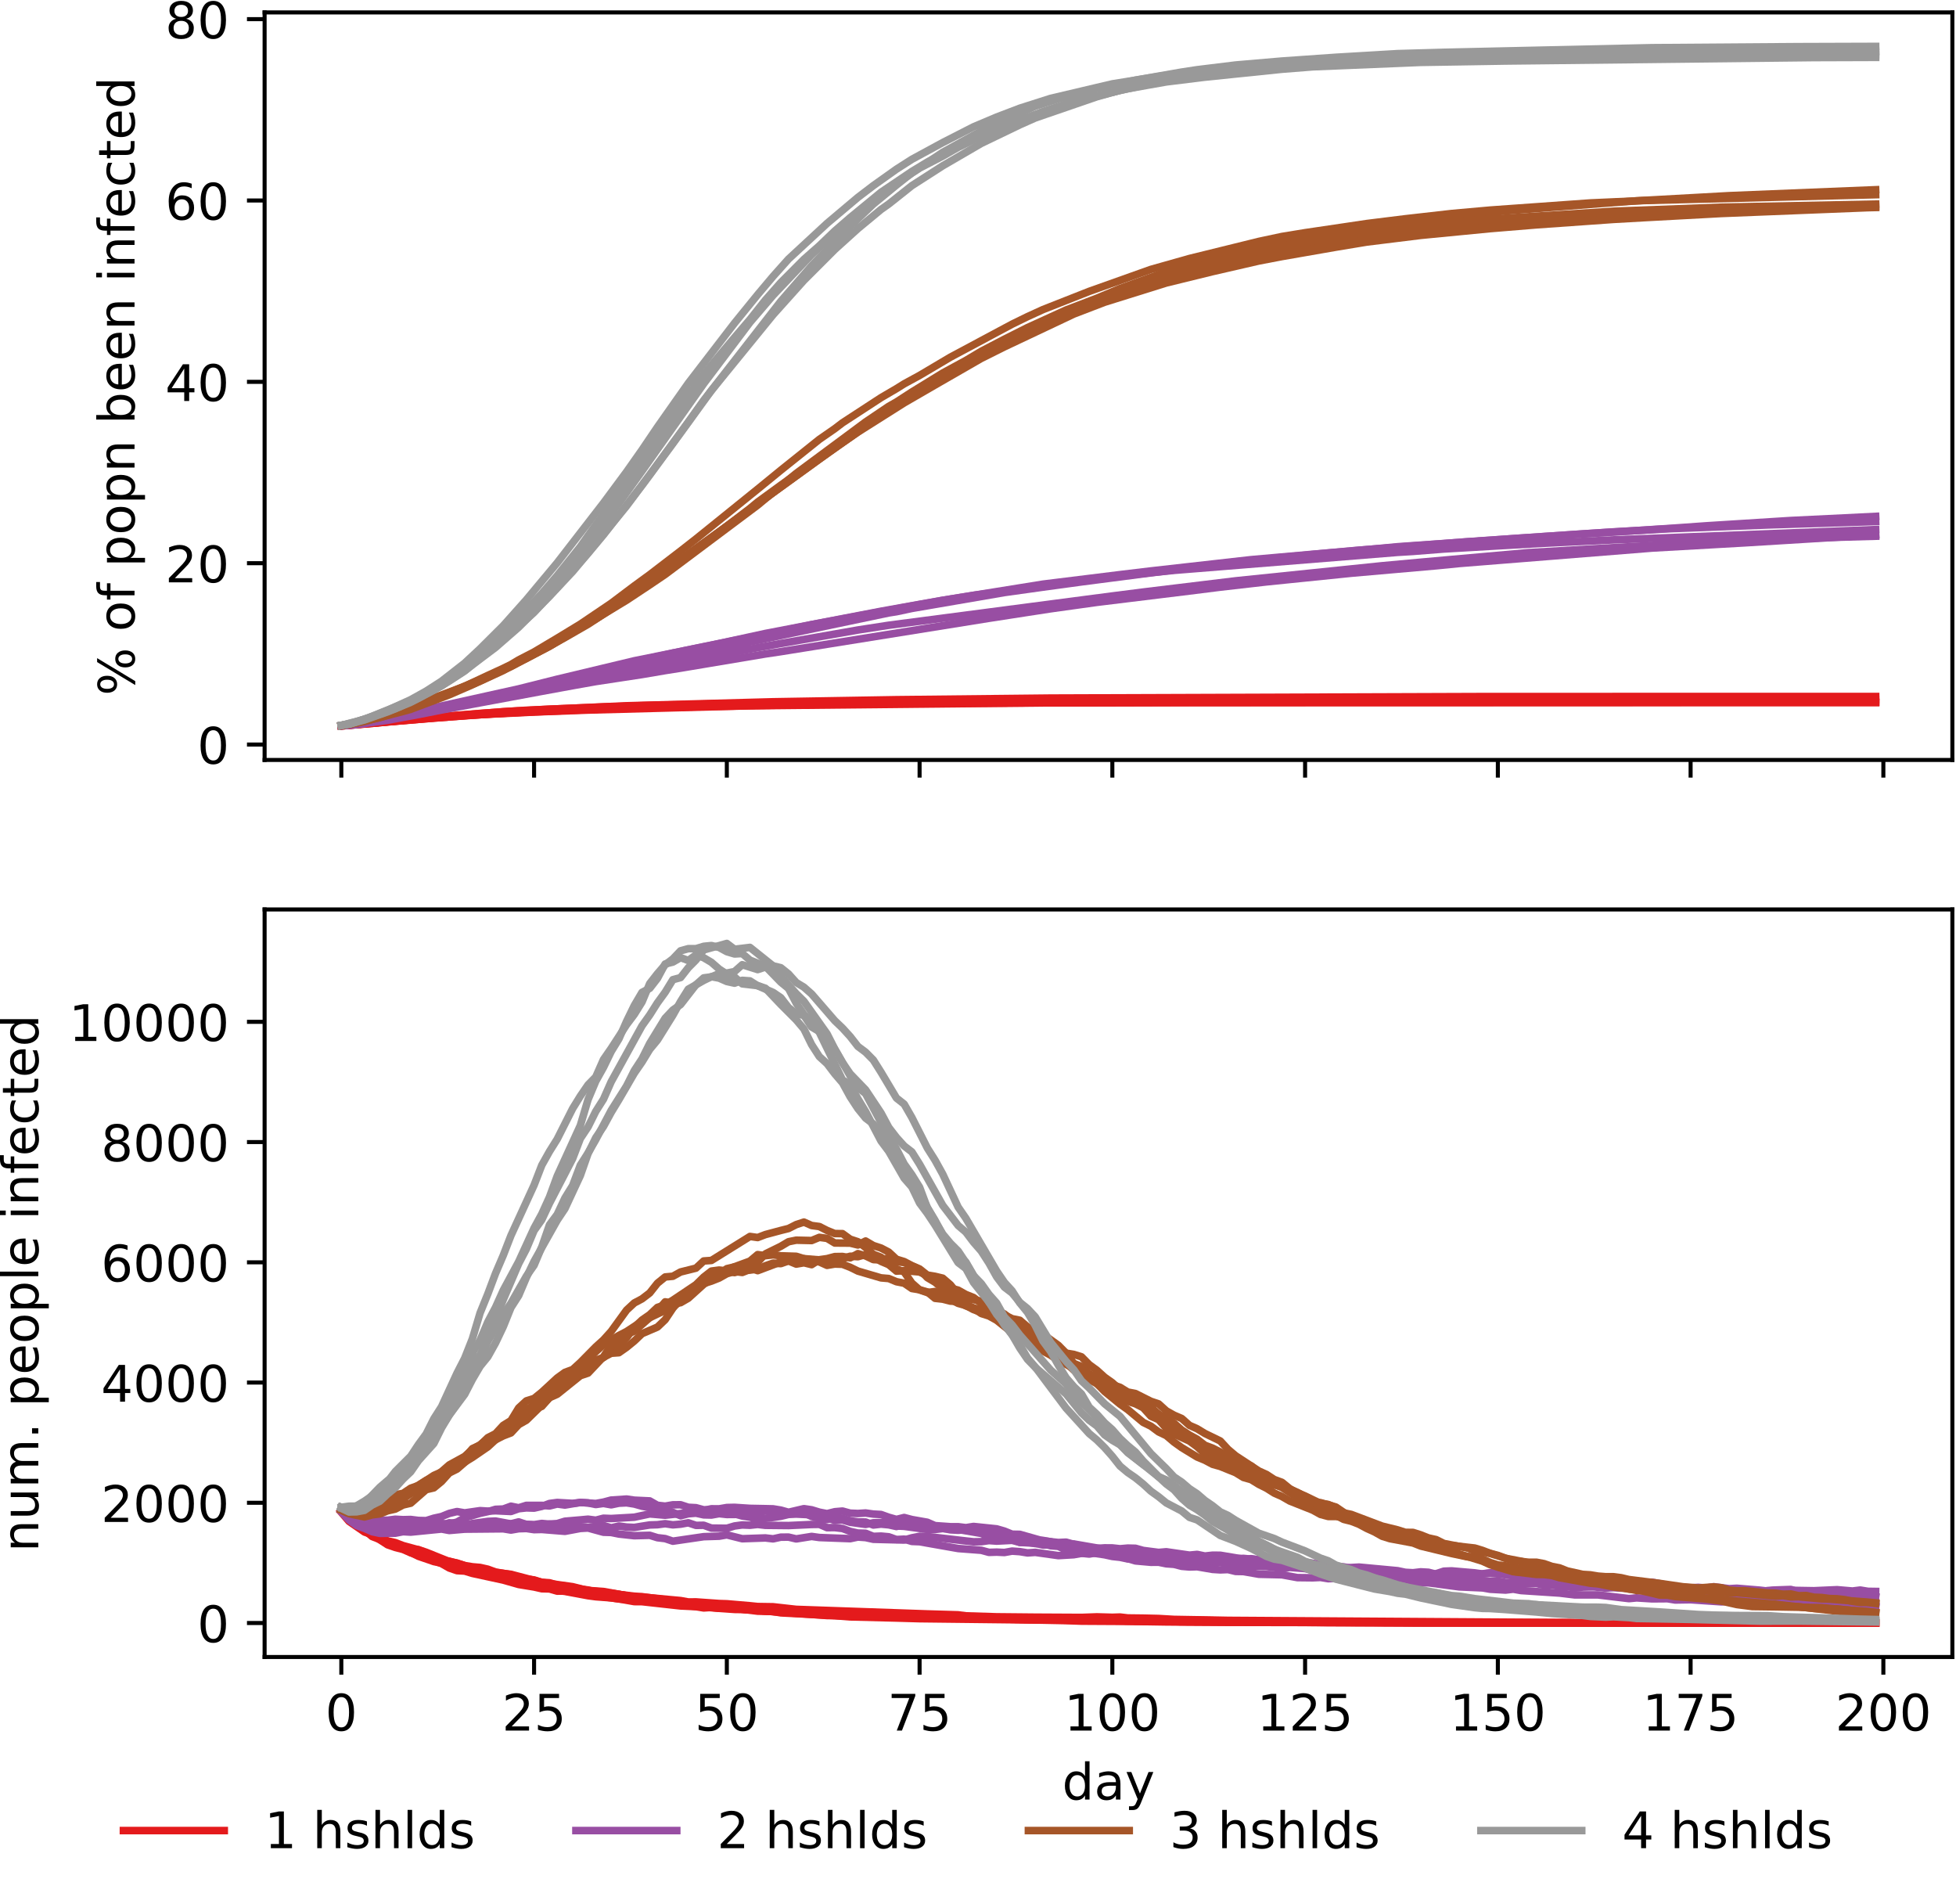 <?xml version="1.0" encoding="utf-8" standalone="no"?>
<!DOCTYPE svg PUBLIC "-//W3C//DTD SVG 1.1//EN"
  "http://www.w3.org/Graphics/SVG/1.1/DTD/svg11.dtd">
<!-- Created with matplotlib (https://matplotlib.org/) -->
<svg height="377.624pt" version="1.1" viewBox="0 0 388.012 377.624" width="388.012pt" xmlns="http://www.w3.org/2000/svg" xmlns:xlink="http://www.w3.org/1999/xlink">
 <defs>
  <style type="text/css">*{stroke-linecap:butt;stroke-linejoin:round;}</style>
 </defs>
 <g id="figure_1">
  <g id="patch_1">
   <path d="M 0 377.624 
L 388.012 377.624 
L 388.012 0 
L 0 0 
z
" style="fill:none;"/>
  </g>
  <g id="axes_1">
   <g id="patch_2">
    <path d="M 52.491 150.719 
L 387.291 150.719 
L 387.291 2.464 
L 52.491 2.464 
z
" style="fill:none;"/>
   </g>
   <g id="matplotlib.axis_1">
    <g id="xtick_1">
     <g id="line2d_1">
      <defs>
       <path d="M 0 0 
L 0 3.5 
" id="mfbe4d15039" style="stroke:#000000;stroke-width:0.8;"/>
      </defs>
      <g>
       <use style="stroke:#000000;stroke-width:0.8;" x="67.709" xlink:href="#mfbe4d15039" y="150.719"/>
      </g>
     </g>
    </g>
    <g id="xtick_2">
     <g id="line2d_2">
      <g>
       <use style="stroke:#000000;stroke-width:0.8;" x="105.945" xlink:href="#mfbe4d15039" y="150.719"/>
      </g>
     </g>
    </g>
    <g id="xtick_3">
     <g id="line2d_3">
      <g>
       <use style="stroke:#000000;stroke-width:0.8;" x="144.182" xlink:href="#mfbe4d15039" y="150.719"/>
      </g>
     </g>
    </g>
    <g id="xtick_4">
     <g id="line2d_4">
      <g>
       <use style="stroke:#000000;stroke-width:0.8;" x="182.419" xlink:href="#mfbe4d15039" y="150.719"/>
      </g>
     </g>
    </g>
    <g id="xtick_5">
     <g id="line2d_5">
      <g>
       <use style="stroke:#000000;stroke-width:0.8;" x="220.655" xlink:href="#mfbe4d15039" y="150.719"/>
      </g>
     </g>
    </g>
    <g id="xtick_6">
     <g id="line2d_6">
      <g>
       <use style="stroke:#000000;stroke-width:0.8;" x="258.892" xlink:href="#mfbe4d15039" y="150.719"/>
      </g>
     </g>
    </g>
    <g id="xtick_7">
     <g id="line2d_7">
      <g>
       <use style="stroke:#000000;stroke-width:0.8;" x="297.129" xlink:href="#mfbe4d15039" y="150.719"/>
      </g>
     </g>
    </g>
    <g id="xtick_8">
     <g id="line2d_8">
      <g>
       <use style="stroke:#000000;stroke-width:0.8;" x="335.365" xlink:href="#mfbe4d15039" y="150.719"/>
      </g>
     </g>
    </g>
    <g id="xtick_9">
     <g id="line2d_9">
      <g>
       <use style="stroke:#000000;stroke-width:0.8;" x="373.602" xlink:href="#mfbe4d15039" y="150.719"/>
      </g>
     </g>
    </g>
   </g>
   <g id="matplotlib.axis_2">
    <g id="ytick_1">
     <g id="line2d_10">
      <defs>
       <path d="M 0 0 
L -3.5 0 
" id="md2b250b63b" style="stroke:#000000;stroke-width:0.8;"/>
      </defs>
      <g>
       <use style="stroke:#000000;stroke-width:0.8;" x="52.491" xlink:href="#md2b250b63b" y="147.663"/>
      </g>
     </g>
     <g id="text_1">
      <!-- 0 -->
      <g transform="translate(39.128 151.462)scale(0.1 -0.1)">
       <defs>
        <path d="M 31.781 66.406 
Q 24.172 66.406 20.328 58.906 
Q 16.5 51.422 16.5 36.375 
Q 16.5 21.391 20.328 13.891 
Q 24.172 6.391 31.781 6.391 
Q 39.453 6.391 43.281 13.891 
Q 47.125 21.391 47.125 36.375 
Q 47.125 51.422 43.281 58.906 
Q 39.453 66.406 31.781 66.406 
z
M 31.781 74.219 
Q 44.047 74.219 50.516 64.516 
Q 56.984 54.828 56.984 36.375 
Q 56.984 17.969 50.516 8.266 
Q 44.047 -1.422 31.781 -1.422 
Q 19.531 -1.422 13.062 8.266 
Q 6.594 17.969 6.594 36.375 
Q 6.594 54.828 13.062 64.516 
Q 19.531 74.219 31.781 74.219 
z
" id="DejaVuSans-48"/>
       </defs>
       <use xlink:href="#DejaVuSans-48"/>
      </g>
     </g>
    </g>
    <g id="ytick_2">
     <g id="line2d_11">
      <g>
       <use style="stroke:#000000;stroke-width:0.8;" x="52.491" xlink:href="#md2b250b63b" y="111.697"/>
      </g>
     </g>
     <g id="text_2">
      <!-- 20 -->
      <g transform="translate(32.766 115.496)scale(0.1 -0.1)">
       <defs>
        <path d="M 19.188 8.297 
L 53.609 8.297 
L 53.609 0 
L 7.328 0 
L 7.328 8.297 
Q 12.938 14.109 22.625 23.891 
Q 32.328 33.688 34.812 36.531 
Q 39.547 41.844 41.422 45.531 
Q 43.312 49.219 43.312 52.781 
Q 43.312 58.594 39.234 62.25 
Q 35.156 65.922 28.609 65.922 
Q 23.969 65.922 18.812 64.312 
Q 13.672 62.703 7.812 59.422 
L 7.812 69.391 
Q 13.766 71.781 18.938 73 
Q 24.125 74.219 28.422 74.219 
Q 39.75 74.219 46.484 68.547 
Q 53.219 62.891 53.219 53.422 
Q 53.219 48.922 51.531 44.891 
Q 49.859 40.875 45.406 35.406 
Q 44.188 33.984 37.641 27.219 
Q 31.109 20.453 19.188 8.297 
z
" id="DejaVuSans-50"/>
       </defs>
       <use xlink:href="#DejaVuSans-50"/>
       <use x="63.623" xlink:href="#DejaVuSans-48"/>
      </g>
     </g>
    </g>
    <g id="ytick_3">
     <g id="line2d_12">
      <g>
       <use style="stroke:#000000;stroke-width:0.8;" x="52.491" xlink:href="#md2b250b63b" y="75.731"/>
      </g>
     </g>
     <g id="text_3">
      <!-- 40 -->
      <g transform="translate(32.766 79.53)scale(0.1 -0.1)">
       <defs>
        <path d="M 37.797 64.312 
L 12.891 25.391 
L 37.797 25.391 
z
M 35.203 72.906 
L 47.609 72.906 
L 47.609 25.391 
L 58.016 25.391 
L 58.016 17.188 
L 47.609 17.188 
L 47.609 0 
L 37.797 0 
L 37.797 17.188 
L 4.891 17.188 
L 4.891 26.703 
z
" id="DejaVuSans-52"/>
       </defs>
       <use xlink:href="#DejaVuSans-52"/>
       <use x="63.623" xlink:href="#DejaVuSans-48"/>
      </g>
     </g>
    </g>
    <g id="ytick_4">
     <g id="line2d_13">
      <g>
       <use style="stroke:#000000;stroke-width:0.8;" x="52.491" xlink:href="#md2b250b63b" y="39.765"/>
      </g>
     </g>
     <g id="text_4">
      <!-- 60 -->
      <g transform="translate(32.766 43.564)scale(0.1 -0.1)">
       <defs>
        <path d="M 33.016 40.375 
Q 26.375 40.375 22.484 35.828 
Q 18.609 31.297 18.609 23.391 
Q 18.609 15.531 22.484 10.953 
Q 26.375 6.391 33.016 6.391 
Q 39.656 6.391 43.531 10.953 
Q 47.406 15.531 47.406 23.391 
Q 47.406 31.297 43.531 35.828 
Q 39.656 40.375 33.016 40.375 
z
M 52.594 71.297 
L 52.594 62.312 
Q 48.875 64.062 45.094 64.984 
Q 41.312 65.922 37.594 65.922 
Q 27.828 65.922 22.672 59.328 
Q 17.531 52.734 16.797 39.406 
Q 19.672 43.656 24.016 45.922 
Q 28.375 48.188 33.594 48.188 
Q 44.578 48.188 50.953 41.516 
Q 57.328 34.859 57.328 23.391 
Q 57.328 12.156 50.688 5.359 
Q 44.047 -1.422 33.016 -1.422 
Q 20.359 -1.422 13.672 8.266 
Q 6.984 17.969 6.984 36.375 
Q 6.984 53.656 15.188 63.938 
Q 23.391 74.219 37.203 74.219 
Q 40.922 74.219 44.703 73.484 
Q 48.484 72.75 52.594 71.297 
z
" id="DejaVuSans-54"/>
       </defs>
       <use xlink:href="#DejaVuSans-54"/>
       <use x="63.623" xlink:href="#DejaVuSans-48"/>
      </g>
     </g>
    </g>
    <g id="ytick_5">
     <g id="line2d_14">
      <g>
       <use style="stroke:#000000;stroke-width:0.8;" x="52.491" xlink:href="#md2b250b63b" y="3.799"/>
      </g>
     </g>
     <g id="text_5">
      <!-- 80 -->
      <g transform="translate(32.766 7.598)scale(0.1 -0.1)">
       <defs>
        <path d="M 31.781 34.625 
Q 24.75 34.625 20.719 30.859 
Q 16.703 27.094 16.703 20.516 
Q 16.703 13.922 20.719 10.156 
Q 24.75 6.391 31.781 6.391 
Q 38.812 6.391 42.859 10.172 
Q 46.922 13.969 46.922 20.516 
Q 46.922 27.094 42.891 30.859 
Q 38.875 34.625 31.781 34.625 
z
M 21.922 38.812 
Q 15.578 40.375 12.031 44.719 
Q 8.5 49.078 8.5 55.328 
Q 8.5 64.062 14.719 69.141 
Q 20.953 74.219 31.781 74.219 
Q 42.672 74.219 48.875 69.141 
Q 55.078 64.062 55.078 55.328 
Q 55.078 49.078 51.531 44.719 
Q 48 40.375 41.703 38.812 
Q 48.828 37.156 52.797 32.312 
Q 56.781 27.484 56.781 20.516 
Q 56.781 9.906 50.312 4.234 
Q 43.844 -1.422 31.781 -1.422 
Q 19.734 -1.422 13.25 4.234 
Q 6.781 9.906 6.781 20.516 
Q 6.781 27.484 10.781 32.312 
Q 14.797 37.156 21.922 38.812 
z
M 18.312 54.391 
Q 18.312 48.734 21.844 45.562 
Q 25.391 42.391 31.781 42.391 
Q 38.141 42.391 41.719 45.562 
Q 45.312 48.734 45.312 54.391 
Q 45.312 60.062 41.719 63.234 
Q 38.141 66.406 31.781 66.406 
Q 25.391 66.406 21.844 63.234 
Q 18.312 60.062 18.312 54.391 
z
" id="DejaVuSans-56"/>
       </defs>
       <use xlink:href="#DejaVuSans-56"/>
       <use x="63.623" xlink:href="#DejaVuSans-48"/>
      </g>
     </g>
    </g>
    <g id="text_6">
     <!-- % of popn been infected -->
     <g transform="translate(26.686 137.945)rotate(-90)scale(0.1 -0.1)">
      <defs>
       <path d="M 72.703 32.078 
Q 68.453 32.078 66.031 28.469 
Q 63.625 24.859 63.625 18.406 
Q 63.625 12.062 66.031 8.422 
Q 68.453 4.781 72.703 4.781 
Q 76.859 4.781 79.266 8.422 
Q 81.688 12.062 81.688 18.406 
Q 81.688 24.812 79.266 28.438 
Q 76.859 32.078 72.703 32.078 
z
M 72.703 38.281 
Q 80.422 38.281 84.953 32.906 
Q 89.5 27.547 89.5 18.406 
Q 89.5 9.281 84.938 3.922 
Q 80.375 -1.422 72.703 -1.422 
Q 64.891 -1.422 60.344 3.922 
Q 55.812 9.281 55.812 18.406 
Q 55.812 27.594 60.375 32.938 
Q 64.938 38.281 72.703 38.281 
z
M 22.312 68.016 
Q 18.109 68.016 15.688 64.375 
Q 13.281 60.75 13.281 54.391 
Q 13.281 47.953 15.672 44.328 
Q 18.062 40.719 22.312 40.719 
Q 26.562 40.719 28.969 44.328 
Q 31.391 47.953 31.391 54.391 
Q 31.391 60.688 28.953 64.344 
Q 26.516 68.016 22.312 68.016 
z
M 66.406 74.219 
L 74.219 74.219 
L 28.609 -1.422 
L 20.797 -1.422 
z
M 22.312 74.219 
Q 30.031 74.219 34.609 68.875 
Q 39.203 63.531 39.203 54.391 
Q 39.203 45.172 34.641 39.844 
Q 30.078 34.516 22.312 34.516 
Q 14.547 34.516 10.031 39.859 
Q 5.516 45.219 5.516 54.391 
Q 5.516 63.484 10.047 68.844 
Q 14.594 74.219 22.312 74.219 
z
" id="DejaVuSans-37"/>
       <path id="DejaVuSans-32"/>
       <path d="M 30.609 48.391 
Q 23.391 48.391 19.188 42.75 
Q 14.984 37.109 14.984 27.297 
Q 14.984 17.484 19.156 11.844 
Q 23.344 6.203 30.609 6.203 
Q 37.797 6.203 41.984 11.859 
Q 46.188 17.531 46.188 27.297 
Q 46.188 37.016 41.984 42.703 
Q 37.797 48.391 30.609 48.391 
z
M 30.609 56 
Q 42.328 56 49.016 48.375 
Q 55.719 40.766 55.719 27.297 
Q 55.719 13.875 49.016 6.219 
Q 42.328 -1.422 30.609 -1.422 
Q 18.844 -1.422 12.172 6.219 
Q 5.516 13.875 5.516 27.297 
Q 5.516 40.766 12.172 48.375 
Q 18.844 56 30.609 56 
z
" id="DejaVuSans-111"/>
       <path d="M 37.109 75.984 
L 37.109 68.5 
L 28.516 68.5 
Q 23.688 68.5 21.797 66.547 
Q 19.922 64.594 19.922 59.516 
L 19.922 54.688 
L 34.719 54.688 
L 34.719 47.703 
L 19.922 47.703 
L 19.922 0 
L 10.891 0 
L 10.891 47.703 
L 2.297 47.703 
L 2.297 54.688 
L 10.891 54.688 
L 10.891 58.5 
Q 10.891 67.625 15.141 71.797 
Q 19.391 75.984 28.609 75.984 
z
" id="DejaVuSans-102"/>
       <path d="M 18.109 8.203 
L 18.109 -20.797 
L 9.078 -20.797 
L 9.078 54.688 
L 18.109 54.688 
L 18.109 46.391 
Q 20.953 51.266 25.266 53.625 
Q 29.594 56 35.594 56 
Q 45.562 56 51.781 48.094 
Q 58.016 40.188 58.016 27.297 
Q 58.016 14.406 51.781 6.484 
Q 45.562 -1.422 35.594 -1.422 
Q 29.594 -1.422 25.266 0.953 
Q 20.953 3.328 18.109 8.203 
z
M 48.688 27.297 
Q 48.688 37.203 44.609 42.844 
Q 40.531 48.484 33.406 48.484 
Q 26.266 48.484 22.188 42.844 
Q 18.109 37.203 18.109 27.297 
Q 18.109 17.391 22.188 11.75 
Q 26.266 6.109 33.406 6.109 
Q 40.531 6.109 44.609 11.75 
Q 48.688 17.391 48.688 27.297 
z
" id="DejaVuSans-112"/>
       <path d="M 54.891 33.016 
L 54.891 0 
L 45.906 0 
L 45.906 32.719 
Q 45.906 40.484 42.875 44.328 
Q 39.844 48.188 33.797 48.188 
Q 26.516 48.188 22.312 43.547 
Q 18.109 38.922 18.109 30.906 
L 18.109 0 
L 9.078 0 
L 9.078 54.688 
L 18.109 54.688 
L 18.109 46.188 
Q 21.344 51.125 25.703 53.562 
Q 30.078 56 35.797 56 
Q 45.219 56 50.047 50.172 
Q 54.891 44.344 54.891 33.016 
z
" id="DejaVuSans-110"/>
       <path d="M 48.688 27.297 
Q 48.688 37.203 44.609 42.844 
Q 40.531 48.484 33.406 48.484 
Q 26.266 48.484 22.188 42.844 
Q 18.109 37.203 18.109 27.297 
Q 18.109 17.391 22.188 11.75 
Q 26.266 6.109 33.406 6.109 
Q 40.531 6.109 44.609 11.75 
Q 48.688 17.391 48.688 27.297 
z
M 18.109 46.391 
Q 20.953 51.266 25.266 53.625 
Q 29.594 56 35.594 56 
Q 45.562 56 51.781 48.094 
Q 58.016 40.188 58.016 27.297 
Q 58.016 14.406 51.781 6.484 
Q 45.562 -1.422 35.594 -1.422 
Q 29.594 -1.422 25.266 0.953 
Q 20.953 3.328 18.109 8.203 
L 18.109 0 
L 9.078 0 
L 9.078 75.984 
L 18.109 75.984 
z
" id="DejaVuSans-98"/>
       <path d="M 56.203 29.594 
L 56.203 25.203 
L 14.891 25.203 
Q 15.484 15.922 20.484 11.062 
Q 25.484 6.203 34.422 6.203 
Q 39.594 6.203 44.453 7.469 
Q 49.312 8.734 54.109 11.281 
L 54.109 2.781 
Q 49.266 0.734 44.188 -0.344 
Q 39.109 -1.422 33.891 -1.422 
Q 20.797 -1.422 13.156 6.188 
Q 5.516 13.812 5.516 26.812 
Q 5.516 40.234 12.766 48.109 
Q 20.016 56 32.328 56 
Q 43.359 56 49.781 48.891 
Q 56.203 41.797 56.203 29.594 
z
M 47.219 32.234 
Q 47.125 39.594 43.094 43.984 
Q 39.062 48.391 32.422 48.391 
Q 24.906 48.391 20.391 44.141 
Q 15.875 39.891 15.188 32.172 
z
" id="DejaVuSans-101"/>
       <path d="M 9.422 54.688 
L 18.406 54.688 
L 18.406 0 
L 9.422 0 
z
M 9.422 75.984 
L 18.406 75.984 
L 18.406 64.594 
L 9.422 64.594 
z
" id="DejaVuSans-105"/>
       <path d="M 48.781 52.594 
L 48.781 44.188 
Q 44.969 46.297 41.141 47.344 
Q 37.312 48.391 33.406 48.391 
Q 24.656 48.391 19.812 42.844 
Q 14.984 37.312 14.984 27.297 
Q 14.984 17.281 19.812 11.734 
Q 24.656 6.203 33.406 6.203 
Q 37.312 6.203 41.141 7.25 
Q 44.969 8.297 48.781 10.406 
L 48.781 2.094 
Q 45.016 0.344 40.984 -0.531 
Q 36.969 -1.422 32.422 -1.422 
Q 20.062 -1.422 12.781 6.344 
Q 5.516 14.109 5.516 27.297 
Q 5.516 40.672 12.859 48.328 
Q 20.219 56 33.016 56 
Q 37.156 56 41.109 55.141 
Q 45.062 54.297 48.781 52.594 
z
" id="DejaVuSans-99"/>
       <path d="M 18.312 70.219 
L 18.312 54.688 
L 36.812 54.688 
L 36.812 47.703 
L 18.312 47.703 
L 18.312 18.016 
Q 18.312 11.328 20.141 9.422 
Q 21.969 7.516 27.594 7.516 
L 36.812 7.516 
L 36.812 0 
L 27.594 0 
Q 17.188 0 13.234 3.875 
Q 9.281 7.766 9.281 18.016 
L 9.281 47.703 
L 2.688 47.703 
L 2.688 54.688 
L 9.281 54.688 
L 9.281 70.219 
z
" id="DejaVuSans-116"/>
       <path d="M 45.406 46.391 
L 45.406 75.984 
L 54.391 75.984 
L 54.391 0 
L 45.406 0 
L 45.406 8.203 
Q 42.578 3.328 38.25 0.953 
Q 33.938 -1.422 27.875 -1.422 
Q 17.969 -1.422 11.734 6.484 
Q 5.516 14.406 5.516 27.297 
Q 5.516 40.188 11.734 48.094 
Q 17.969 56 27.875 56 
Q 33.938 56 38.25 53.625 
Q 42.578 51.266 45.406 46.391 
z
M 14.797 27.297 
Q 14.797 17.391 18.875 11.75 
Q 22.953 6.109 30.078 6.109 
Q 37.203 6.109 41.297 11.75 
Q 45.406 17.391 45.406 27.297 
Q 45.406 37.203 41.297 42.844 
Q 37.203 48.484 30.078 48.484 
Q 22.953 48.484 18.875 42.844 
Q 14.797 37.203 14.797 27.297 
z
" id="DejaVuSans-100"/>
      </defs>
      <use xlink:href="#DejaVuSans-37"/>
      <use x="95.02" xlink:href="#DejaVuSans-32"/>
      <use x="126.807" xlink:href="#DejaVuSans-111"/>
      <use x="187.988" xlink:href="#DejaVuSans-102"/>
      <use x="223.193" xlink:href="#DejaVuSans-32"/>
      <use x="254.98" xlink:href="#DejaVuSans-112"/>
      <use x="318.457" xlink:href="#DejaVuSans-111"/>
      <use x="379.639" xlink:href="#DejaVuSans-112"/>
      <use x="443.115" xlink:href="#DejaVuSans-110"/>
      <use x="506.494" xlink:href="#DejaVuSans-32"/>
      <use x="538.281" xlink:href="#DejaVuSans-98"/>
      <use x="601.758" xlink:href="#DejaVuSans-101"/>
      <use x="663.281" xlink:href="#DejaVuSans-101"/>
      <use x="724.805" xlink:href="#DejaVuSans-110"/>
      <use x="788.184" xlink:href="#DejaVuSans-32"/>
      <use x="819.971" xlink:href="#DejaVuSans-105"/>
      <use x="847.754" xlink:href="#DejaVuSans-110"/>
      <use x="911.133" xlink:href="#DejaVuSans-102"/>
      <use x="946.338" xlink:href="#DejaVuSans-101"/>
      <use x="1007.861" xlink:href="#DejaVuSans-99"/>
      <use x="1062.842" xlink:href="#DejaVuSans-116"/>
      <use x="1102.051" xlink:href="#DejaVuSans-101"/>
      <use x="1163.574" xlink:href="#DejaVuSans-100"/>
     </g>
    </g>
   </g>
   <g id="line2d_15">
    <path clip-path="url(#pe0807f790e)" d="M 67.709 143.967 
L 73.827 143.471 
L 84.533 142.403 
L 99.828 141.14 
L 104.416 140.862 
L 124.299 139.973 
L 153.359 139.184 
L 177.83 138.77 
L 208.42 138.448 
L 295.599 138.143 
L 372.072 138.141 
L 372.072 138.141 
" style="fill:none;stroke:#e41a1c;stroke-linecap:square;stroke-width:1.5;"/>
   </g>
   <g id="line2d_16">
    <path clip-path="url(#pe0807f790e)" d="M 67.709 143.949 
L 72.297 143.548 
L 76.886 143.147 
L 93.71 141.822 
L 101.357 141.38 
L 122.77 140.479 
L 165.595 139.632 
L 188.537 139.445 
L 217.596 139.344 
L 339.954 139.31 
L 372.072 139.31 
L 372.072 139.31 
" style="fill:none;stroke:#e41a1c;stroke-linecap:square;stroke-width:1.5;"/>
   </g>
   <g id="line2d_17">
    <path clip-path="url(#pe0807f790e)" d="M 67.709 143.971 
L 86.062 142.408 
L 98.298 141.525 
L 107.475 141.04 
L 122.77 140.373 
L 133.476 140.06 
L 182.419 139.475 
L 239.009 139.313 
L 372.072 139.295 
L 372.072 139.295 
" style="fill:none;stroke:#e41a1c;stroke-linecap:square;stroke-width:1.5;"/>
   </g>
   <g id="line2d_18">
    <path clip-path="url(#pe0807f790e)" d="M 67.709 143.948 
L 81.474 142.673 
L 86.062 142.245 
L 95.239 141.489 
L 101.357 141.067 
L 109.004 140.65 
L 119.711 140.207 
L 127.358 139.939 
L 144.182 139.526 
L 206.89 138.97 
L 245.127 138.81 
L 372.072 138.756 
L 372.072 138.756 
" style="fill:none;stroke:#e41a1c;stroke-linecap:square;stroke-width:1.5;"/>
   </g>
   <g id="line2d_19">
    <path clip-path="url(#pe0807f790e)" d="M 67.709 143.942 
L 75.356 143.262 
L 90.651 141.98 
L 98.298 141.585 
L 105.945 141.212 
L 116.652 140.824 
L 148.77 139.973 
L 211.479 139.346 
L 234.421 139.29 
L 372.072 139.29 
L 372.072 139.29 
" style="fill:none;stroke:#e41a1c;stroke-linecap:square;stroke-width:1.5;"/>
   </g>
   <g id="line2d_20">
    <path clip-path="url(#pe0807f790e)" d="M 67.709 143.98 
L 70.768 143.71 
L 76.886 142.836 
L 83.003 141.712 
L 87.592 140.811 
L 93.71 139.669 
L 107.475 137.109 
L 113.593 135.988 
L 118.181 135.172 
L 127.358 133.776 
L 131.946 132.996 
L 135.005 132.512 
L 151.829 129.694 
L 154.888 129.239 
L 196.184 122.623 
L 203.831 121.44 
L 208.42 120.737 
L 217.596 119.457 
L 235.95 117.212 
L 242.068 116.443 
L 251.245 115.396 
L 268.069 113.682 
L 284.893 112.209 
L 289.481 111.754 
L 327.718 108.696 
L 346.072 107.66 
L 358.307 106.913 
L 372.072 106.061 
L 372.072 106.061 
" style="fill:none;stroke:#984ea3;stroke-linecap:square;stroke-width:1.5;"/>
   </g>
   <g id="line2d_21">
    <path clip-path="url(#pe0807f790e)" d="M 67.709 143.897 
L 72.297 143.234 
L 79.945 141.824 
L 86.062 140.574 
L 93.71 139.101 
L 102.887 137.227 
L 115.122 135.066 
L 139.594 130.428 
L 145.712 129.34 
L 150.3 128.446 
L 154.888 127.623 
L 170.183 124.947 
L 176.301 124.003 
L 220.655 118.198 
L 226.773 117.419 
L 245.127 115.195 
L 274.187 112.204 
L 281.834 111.503 
L 303.246 109.602 
L 341.483 107.363 
L 355.248 106.809 
L 372.072 106.343 
L 372.072 106.343 
" style="fill:none;stroke:#984ea3;stroke-linecap:square;stroke-width:1.5;"/>
   </g>
   <g id="line2d_22">
    <path clip-path="url(#pe0807f790e)" d="M 67.709 143.922 
L 73.827 143.173 
L 78.415 142.363 
L 86.062 140.806 
L 93.71 139.062 
L 124.299 131.606 
L 133.476 129.52 
L 139.594 128.248 
L 145.712 127.013 
L 150.3 126.171 
L 161.006 123.879 
L 182.419 119.89 
L 187.007 119.07 
L 193.125 118.068 
L 220.655 114.432 
L 228.303 113.571 
L 232.891 113.116 
L 277.246 109.544 
L 280.305 109.359 
L 286.422 108.879 
L 297.129 108.257 
L 306.305 107.743 
L 320.071 107.068 
L 372.072 105.031 
L 372.072 105.031 
" style="fill:none;stroke:#984ea3;stroke-linecap:square;stroke-width:1.5;"/>
   </g>
   <g id="line2d_23">
    <path clip-path="url(#pe0807f790e)" d="M 67.709 143.917 
L 72.297 143.199 
L 93.71 139.148 
L 99.828 137.916 
L 110.534 135.835 
L 115.122 134.814 
L 135.005 130.527 
L 148.77 127.317 
L 176.301 121.557 
L 177.83 121.318 
L 180.889 120.667 
L 199.243 117.513 
L 206.89 116.444 
L 214.537 115.401 
L 245.127 111.434 
L 261.951 109.814 
L 272.657 108.865 
L 277.246 108.431 
L 301.717 106.717 
L 320.071 105.486 
L 330.777 104.878 
L 350.66 104.114 
L 372.072 103.434 
L 372.072 103.434 
" style="fill:none;stroke:#984ea3;stroke-linecap:square;stroke-width:1.5;"/>
   </g>
   <g id="line2d_24">
    <path clip-path="url(#pe0807f790e)" d="M 67.709 143.93 
L 72.297 143.169 
L 76.886 142.383 
L 102.887 136.623 
L 110.534 134.704 
L 125.828 131.05 
L 141.123 127.963 
L 151.829 125.634 
L 174.771 121.224 
L 180.889 120.131 
L 187.007 119.048 
L 206.89 115.855 
L 222.185 113.965 
L 228.303 113.231 
L 248.186 110.996 
L 269.598 109.115 
L 278.775 108.392 
L 291.011 107.442 
L 313.953 105.885 
L 323.13 105.327 
L 330.777 104.829 
L 338.424 104.288 
L 355.248 103.231 
L 365.955 102.716 
L 372.072 102.411 
L 372.072 102.411 
" style="fill:none;stroke:#984ea3;stroke-linecap:square;stroke-width:1.5;"/>
   </g>
   <g id="line2d_25">
    <path clip-path="url(#pe0807f790e)" d="M 67.709 143.881 
L 70.768 143.307 
L 79.945 140.714 
L 90.651 136.787 
L 93.71 135.463 
L 96.769 134.084 
L 104.416 130.568 
L 109.004 128.11 
L 112.063 126.445 
L 116.652 123.812 
L 125.828 117.777 
L 133.476 112.405 
L 136.535 110.312 
L 141.123 106.673 
L 148.77 100.83 
L 150.3 99.566 
L 154.888 96.223 
L 159.477 92.953 
L 170.183 85.701 
L 179.36 79.901 
L 185.478 76.359 
L 194.654 71.081 
L 199.243 68.79 
L 213.008 62.285 
L 219.126 59.937 
L 231.362 56.115 
L 240.538 53.867 
L 249.715 51.756 
L 254.304 50.879 
L 265.01 49.014 
L 271.128 48.001 
L 281.834 46.678 
L 295.599 45.343 
L 304.776 44.59 
L 320.071 43.511 
L 326.188 43.166 
L 341.483 42.34 
L 370.543 41.186 
L 372.072 41.15 
L 372.072 41.15 
" style="fill:none;stroke:#a65628;stroke-linecap:square;stroke-width:1.5;"/>
   </g>
   <g id="line2d_26">
    <path clip-path="url(#pe0807f790e)" d="M 67.709 143.881 
L 70.768 143.297 
L 73.827 142.516 
L 83.003 139.567 
L 92.18 136.107 
L 96.769 133.954 
L 99.828 132.546 
L 101.357 131.795 
L 102.887 130.883 
L 105.945 129.3 
L 110.534 126.571 
L 115.122 123.78 
L 121.24 119.649 
L 125.828 116.196 
L 128.887 113.965 
L 135.005 109.273 
L 138.064 106.878 
L 141.123 104.414 
L 150.3 97.005 
L 154.888 93.259 
L 162.536 87.139 
L 165.595 85.019 
L 167.124 83.854 
L 174.771 78.867 
L 177.83 77.078 
L 179.36 76.123 
L 182.419 74.456 
L 188.537 70.834 
L 200.772 64.29 
L 203.831 62.796 
L 206.89 61.399 
L 216.067 57.786 
L 228.303 53.432 
L 235.95 51.271 
L 245.127 49.012 
L 249.715 47.881 
L 254.304 46.903 
L 258.892 46.153 
L 266.539 45.022 
L 271.128 44.338 
L 278.775 43.39 
L 287.952 42.351 
L 295.599 41.668 
L 315.482 40.251 
L 326.188 39.772 
L 372.072 38.611 
L 372.072 38.611 
" style="fill:none;stroke:#a65628;stroke-linecap:square;stroke-width:1.5;"/>
   </g>
   <g id="line2d_27">
    <path clip-path="url(#pe0807f790e)" d="M 67.709 143.919 
L 70.768 143.392 
L 75.356 142.309 
L 78.415 141.374 
L 86.062 138.662 
L 93.71 135.454 
L 96.769 134.123 
L 99.828 132.854 
L 101.357 132.203 
L 109.004 128.193 
L 118.181 122.76 
L 122.77 119.814 
L 173.242 83.341 
L 174.771 82.354 
L 177.83 80.148 
L 182.419 77.153 
L 194.654 70.413 
L 203.831 65.907 
L 209.949 63.01 
L 222.185 58.178 
L 226.773 56.538 
L 229.832 55.642 
L 246.656 51.458 
L 260.421 48.703 
L 271.128 47.154 
L 281.834 45.78 
L 286.422 45.16 
L 297.129 43.934 
L 326.188 42.017 
L 336.895 41.644 
L 353.719 41.2 
L 362.896 41.01 
L 372.072 40.887 
L 372.072 40.887 
" style="fill:none;stroke:#a65628;stroke-linecap:square;stroke-width:1.5;"/>
   </g>
   <g id="line2d_28">
    <path clip-path="url(#pe0807f790e)" d="M 67.709 143.94 
L 72.297 143.084 
L 79.945 141.099 
L 81.474 140.673 
L 89.121 137.796 
L 93.71 135.798 
L 101.357 132.129 
L 109.004 128.085 
L 116.652 123.647 
L 121.24 120.888 
L 124.299 119.041 
L 128.887 116 
L 131.946 113.929 
L 150.3 100.182 
L 153.359 97.64 
L 157.947 93.887 
L 167.124 87.087 
L 171.712 83.683 
L 176.301 80.588 
L 177.83 79.72 
L 180.889 77.742 
L 187.007 73.985 
L 191.596 71.489 
L 194.654 69.667 
L 199.243 67.275 
L 203.831 64.968 
L 211.479 61.481 
L 217.596 59.147 
L 222.185 57.225 
L 231.362 53.907 
L 242.068 50.634 
L 260.421 46.885 
L 272.657 44.986 
L 284.893 43.238 
L 298.658 41.83 
L 318.541 40.294 
L 324.659 39.824 
L 343.013 38.808 
L 372.072 37.629 
L 372.072 37.629 
" style="fill:none;stroke:#a65628;stroke-linecap:square;stroke-width:1.5;"/>
   </g>
   <g id="line2d_29">
    <path clip-path="url(#pe0807f790e)" d="M 67.709 143.895 
L 70.768 143.327 
L 75.356 142.23 
L 79.945 140.847 
L 84.533 139.268 
L 92.18 136.346 
L 95.239 135.098 
L 99.828 132.985 
L 102.887 131.309 
L 109.004 128.153 
L 116.652 123.512 
L 127.358 116.488 
L 131.946 113.27 
L 136.535 109.938 
L 162.536 91.049 
L 168.654 86.749 
L 173.242 83.446 
L 179.36 79.509 
L 183.948 76.555 
L 194.654 70.261 
L 203.831 65.405 
L 205.361 64.716 
L 208.42 63.183 
L 216.067 59.928 
L 220.655 58.142 
L 225.244 56.594 
L 229.832 55.051 
L 234.421 53.682 
L 240.538 52.047 
L 243.597 51.235 
L 248.186 50.084 
L 257.363 48.267 
L 268.069 46.464 
L 274.187 45.644 
L 289.481 43.926 
L 298.658 43.268 
L 320.071 41.891 
L 341.483 41.09 
L 372.072 40.479 
L 372.072 40.479 
" style="fill:none;stroke:#a65628;stroke-linecap:square;stroke-width:1.5;"/>
   </g>
   <g id="line2d_30">
    <path clip-path="url(#pe0807f790e)" d="M 67.709 143.874 
L 70.768 143.117 
L 73.827 142.086 
L 76.886 140.855 
L 81.474 138.767 
L 84.533 137.064 
L 87.592 135.096 
L 92.18 131.511 
L 95.239 128.66 
L 99.828 124.091 
L 104.416 118.948 
L 110.534 111.618 
L 119.711 99.762 
L 124.299 93.567 
L 127.358 89.224 
L 130.417 84.703 
L 136.535 76.012 
L 145.712 64.08 
L 150.3 58.435 
L 153.359 54.804 
L 156.418 51.379 
L 164.065 44.302 
L 170.183 39.147 
L 173.242 36.814 
L 177.83 33.554 
L 180.889 31.597 
L 187.007 28.278 
L 193.125 25.152 
L 197.713 23.215 
L 202.302 21.464 
L 208.42 19.513 
L 220.655 16.632 
L 232.891 14.67 
L 237.479 14.069 
L 248.186 13.046 
L 263.48 12.052 
L 286.422 11.365 
L 327.718 10.983 
L 372.072 10.87 
L 372.072 10.87 
" style="fill:none;stroke:#999999;stroke-linecap:square;stroke-width:1.5;"/>
   </g>
   <g id="line2d_31">
    <path clip-path="url(#pe0807f790e)" d="M 67.709 143.863 
L 72.297 142.665 
L 81.474 138.965 
L 84.533 137.431 
L 87.592 135.548 
L 95.239 129.604 
L 102.887 122.566 
L 107.475 117.712 
L 110.534 114.157 
L 115.122 108.428 
L 118.181 104.09 
L 122.77 97.872 
L 127.358 91.205 
L 130.417 86.918 
L 133.476 82.473 
L 135.005 80.308 
L 136.535 78.344 
L 138.064 76.191 
L 141.123 72.402 
L 145.712 66.939 
L 148.77 63.368 
L 151.829 59.509 
L 154.888 56.043 
L 159.477 51.434 
L 162.536 48.74 
L 165.595 45.807 
L 168.654 43.155 
L 174.771 38.129 
L 180.889 34.003 
L 183.948 32.149 
L 193.125 27.303 
L 200.772 24.262 
L 213.008 20.3 
L 222.185 17.921 
L 229.832 16.312 
L 234.421 15.461 
L 246.656 13.852 
L 257.363 12.931 
L 284.893 11.449 
L 315.482 10.579 
L 329.247 10.367 
L 372.072 10.118 
L 372.072 10.118 
" style="fill:none;stroke:#999999;stroke-linecap:square;stroke-width:1.5;"/>
   </g>
   <g id="line2d_32">
    <path clip-path="url(#pe0807f790e)" d="M 67.709 143.832 
L 69.238 143.595 
L 72.297 142.784 
L 76.886 141.175 
L 81.474 139.281 
L 87.592 136.037 
L 92.18 133.003 
L 98.298 128.407 
L 102.887 124.4 
L 109.004 118.266 
L 113.593 113.368 
L 119.711 106.07 
L 127.358 96.212 
L 133.476 87.965 
L 141.123 77.439 
L 153.359 62.42 
L 159.477 55.601 
L 165.595 49.483 
L 170.183 45.338 
L 174.771 41.54 
L 176.301 40.463 
L 180.889 36.818 
L 187.007 32.887 
L 194.654 28.438 
L 202.302 24.755 
L 205.361 23.395 
L 217.596 19.184 
L 222.185 17.889 
L 225.244 17.195 
L 229.832 16.301 
L 237.479 15.022 
L 257.363 12.692 
L 266.539 12.107 
L 278.775 11.53 
L 320.071 10.597 
L 372.072 10.345 
L 372.072 10.345 
" style="fill:none;stroke:#999999;stroke-linecap:square;stroke-width:1.5;"/>
   </g>
   <g id="line2d_33">
    <path clip-path="url(#pe0807f790e)" d="M 67.709 143.845 
L 69.238 143.561 
L 72.297 142.655 
L 78.415 140.549 
L 83.003 138.477 
L 86.062 136.848 
L 89.121 135.057 
L 92.18 133.075 
L 101.357 125.587 
L 105.945 121.453 
L 110.534 116.538 
L 116.652 109.712 
L 124.299 100.344 
L 128.887 94.198 
L 133.476 87.879 
L 136.535 83.701 
L 139.594 79.401 
L 154.888 59.757 
L 161.006 52.713 
L 165.595 47.874 
L 170.183 43.389 
L 173.242 40.474 
L 177.83 36.703 
L 180.889 34.279 
L 185.478 31.232 
L 187.007 30.209 
L 196.184 25.158 
L 205.361 21.056 
L 209.949 19.595 
L 217.596 17.549 
L 225.244 15.898 
L 234.421 14.292 
L 237.479 13.828 
L 245.127 12.893 
L 254.304 12.107 
L 265.01 11.361 
L 277.246 10.638 
L 286.422 10.379 
L 327.718 9.46 
L 356.778 9.253 
L 372.072 9.203 
L 372.072 9.203 
" style="fill:none;stroke:#999999;stroke-linecap:square;stroke-width:1.5;"/>
   </g>
   <g id="line2d_34">
    <path clip-path="url(#pe0807f790e)" d="M 67.709 143.867 
L 69.238 143.627 
L 73.827 142.169 
L 76.886 141.078 
L 79.945 139.666 
L 81.474 138.999 
L 86.062 136.539 
L 89.121 134.652 
L 95.239 130.282 
L 98.298 127.624 
L 104.416 121.62 
L 105.945 119.96 
L 107.475 118.473 
L 112.063 113.429 
L 116.652 107.814 
L 121.24 101.938 
L 127.358 93.414 
L 139.594 76.094 
L 148.77 63.931 
L 153.359 58.565 
L 161.006 50.49 
L 165.595 46.171 
L 171.712 40.812 
L 176.301 37.397 
L 180.889 34.338 
L 182.419 33.336 
L 187.007 30.961 
L 190.066 29.222 
L 193.125 27.738 
L 197.713 25.638 
L 206.89 22.127 
L 211.479 20.597 
L 216.067 19.324 
L 223.714 17.594 
L 231.362 16.243 
L 239.009 15.303 
L 254.304 13.729 
L 260.421 13.249 
L 281.834 12.37 
L 298.658 12.1 
L 359.837 11.417 
L 372.072 11.377 
L 372.072 11.377 
" style="fill:none;stroke:#999999;stroke-linecap:square;stroke-width:1.5;"/>
   </g>
   <g id="patch_3">
    <path d="M 52.491 150.719 
L 52.491 2.464 
" style="fill:none;stroke:#000000;stroke-linecap:square;stroke-linejoin:miter;stroke-width:0.8;"/>
   </g>
   <g id="patch_4">
    <path d="M 387.291 150.719 
L 387.291 2.464 
" style="fill:none;stroke:#000000;stroke-linecap:square;stroke-linejoin:miter;stroke-width:0.8;"/>
   </g>
   <g id="patch_5">
    <path d="M 52.491 150.719 
L 387.291 150.719 
" style="fill:none;stroke:#000000;stroke-linecap:square;stroke-linejoin:miter;stroke-width:0.8;"/>
   </g>
   <g id="patch_6">
    <path d="M 52.491 2.464 
L 387.291 2.464 
" style="fill:none;stroke:#000000;stroke-linecap:square;stroke-linejoin:miter;stroke-width:0.8;"/>
   </g>
  </g>
  <g id="axes_2">
   <g id="patch_7">
    <path d="M 52.491 328.624 
L 387.291 328.624 
L 387.291 180.37 
L 52.491 180.37 
z
" style="fill:none;"/>
   </g>
   <g id="matplotlib.axis_3">
    <g id="xtick_10">
     <g id="line2d_35">
      <g>
       <use style="stroke:#000000;stroke-width:0.8;" x="67.709" xlink:href="#mfbe4d15039" y="328.624"/>
      </g>
     </g>
     <g id="text_7">
      <!-- 0 -->
      <g transform="translate(64.528 343.223)scale(0.1 -0.1)">
       <use xlink:href="#DejaVuSans-48"/>
      </g>
     </g>
    </g>
    <g id="xtick_11">
     <g id="line2d_36">
      <g>
       <use style="stroke:#000000;stroke-width:0.8;" x="105.945" xlink:href="#mfbe4d15039" y="328.624"/>
      </g>
     </g>
     <g id="text_8">
      <!-- 25 -->
      <g transform="translate(99.583 343.223)scale(0.1 -0.1)">
       <defs>
        <path d="M 10.797 72.906 
L 49.516 72.906 
L 49.516 64.594 
L 19.828 64.594 
L 19.828 46.734 
Q 21.969 47.469 24.109 47.828 
Q 26.266 48.188 28.422 48.188 
Q 40.625 48.188 47.75 41.5 
Q 54.891 34.812 54.891 23.391 
Q 54.891 11.625 47.562 5.094 
Q 40.234 -1.422 26.906 -1.422 
Q 22.312 -1.422 17.547 -0.641 
Q 12.797 0.141 7.719 1.703 
L 7.719 11.625 
Q 12.109 9.234 16.797 8.062 
Q 21.484 6.891 26.703 6.891 
Q 35.156 6.891 40.078 11.328 
Q 45.016 15.766 45.016 23.391 
Q 45.016 31 40.078 35.438 
Q 35.156 39.891 26.703 39.891 
Q 22.75 39.891 18.812 39.016 
Q 14.891 38.141 10.797 36.281 
z
" id="DejaVuSans-53"/>
       </defs>
       <use xlink:href="#DejaVuSans-50"/>
       <use x="63.623" xlink:href="#DejaVuSans-53"/>
      </g>
     </g>
    </g>
    <g id="xtick_12">
     <g id="line2d_37">
      <g>
       <use style="stroke:#000000;stroke-width:0.8;" x="144.182" xlink:href="#mfbe4d15039" y="328.624"/>
      </g>
     </g>
     <g id="text_9">
      <!-- 50 -->
      <g transform="translate(137.82 343.223)scale(0.1 -0.1)">
       <use xlink:href="#DejaVuSans-53"/>
       <use x="63.623" xlink:href="#DejaVuSans-48"/>
      </g>
     </g>
    </g>
    <g id="xtick_13">
     <g id="line2d_38">
      <g>
       <use style="stroke:#000000;stroke-width:0.8;" x="182.419" xlink:href="#mfbe4d15039" y="328.624"/>
      </g>
     </g>
     <g id="text_10">
      <!-- 75 -->
      <g transform="translate(176.056 343.223)scale(0.1 -0.1)">
       <defs>
        <path d="M 8.203 72.906 
L 55.078 72.906 
L 55.078 68.703 
L 28.609 0 
L 18.312 0 
L 43.219 64.594 
L 8.203 64.594 
z
" id="DejaVuSans-55"/>
       </defs>
       <use xlink:href="#DejaVuSans-55"/>
       <use x="63.623" xlink:href="#DejaVuSans-53"/>
      </g>
     </g>
    </g>
    <g id="xtick_14">
     <g id="line2d_39">
      <g>
       <use style="stroke:#000000;stroke-width:0.8;" x="220.655" xlink:href="#mfbe4d15039" y="328.624"/>
      </g>
     </g>
     <g id="text_11">
      <!-- 100 -->
      <g transform="translate(211.112 343.223)scale(0.1 -0.1)">
       <defs>
        <path d="M 12.406 8.297 
L 28.516 8.297 
L 28.516 63.922 
L 10.984 60.406 
L 10.984 69.391 
L 28.422 72.906 
L 38.281 72.906 
L 38.281 8.297 
L 54.391 8.297 
L 54.391 0 
L 12.406 0 
z
" id="DejaVuSans-49"/>
       </defs>
       <use xlink:href="#DejaVuSans-49"/>
       <use x="63.623" xlink:href="#DejaVuSans-48"/>
       <use x="127.246" xlink:href="#DejaVuSans-48"/>
      </g>
     </g>
    </g>
    <g id="xtick_15">
     <g id="line2d_40">
      <g>
       <use style="stroke:#000000;stroke-width:0.8;" x="258.892" xlink:href="#mfbe4d15039" y="328.624"/>
      </g>
     </g>
     <g id="text_12">
      <!-- 125 -->
      <g transform="translate(249.348 343.223)scale(0.1 -0.1)">
       <use xlink:href="#DejaVuSans-49"/>
       <use x="63.623" xlink:href="#DejaVuSans-50"/>
       <use x="127.246" xlink:href="#DejaVuSans-53"/>
      </g>
     </g>
    </g>
    <g id="xtick_16">
     <g id="line2d_41">
      <g>
       <use style="stroke:#000000;stroke-width:0.8;" x="297.129" xlink:href="#mfbe4d15039" y="328.624"/>
      </g>
     </g>
     <g id="text_13">
      <!-- 150 -->
      <g transform="translate(287.585 343.223)scale(0.1 -0.1)">
       <use xlink:href="#DejaVuSans-49"/>
       <use x="63.623" xlink:href="#DejaVuSans-53"/>
       <use x="127.246" xlink:href="#DejaVuSans-48"/>
      </g>
     </g>
    </g>
    <g id="xtick_17">
     <g id="line2d_42">
      <g>
       <use style="stroke:#000000;stroke-width:0.8;" x="335.365" xlink:href="#mfbe4d15039" y="328.624"/>
      </g>
     </g>
     <g id="text_14">
      <!-- 175 -->
      <g transform="translate(325.822 343.223)scale(0.1 -0.1)">
       <use xlink:href="#DejaVuSans-49"/>
       <use x="63.623" xlink:href="#DejaVuSans-55"/>
       <use x="127.246" xlink:href="#DejaVuSans-53"/>
      </g>
     </g>
    </g>
    <g id="xtick_18">
     <g id="line2d_43">
      <g>
       <use style="stroke:#000000;stroke-width:0.8;" x="373.602" xlink:href="#mfbe4d15039" y="328.624"/>
      </g>
     </g>
     <g id="text_15">
      <!-- 200 -->
      <g transform="translate(364.058 343.223)scale(0.1 -0.1)">
       <use xlink:href="#DejaVuSans-50"/>
       <use x="63.623" xlink:href="#DejaVuSans-48"/>
       <use x="127.246" xlink:href="#DejaVuSans-48"/>
      </g>
     </g>
    </g>
    <g id="text_16">
     <!-- day -->
     <g transform="translate(210.693 356.901)scale(0.1 -0.1)">
      <defs>
       <path d="M 34.281 27.484 
Q 23.391 27.484 19.188 25 
Q 14.984 22.516 14.984 16.5 
Q 14.984 11.719 18.141 8.906 
Q 21.297 6.109 26.703 6.109 
Q 34.188 6.109 38.703 11.406 
Q 43.219 16.703 43.219 25.484 
L 43.219 27.484 
z
M 52.203 31.203 
L 52.203 0 
L 43.219 0 
L 43.219 8.297 
Q 40.141 3.328 35.547 0.953 
Q 30.953 -1.422 24.312 -1.422 
Q 15.922 -1.422 10.953 3.297 
Q 6 8.016 6 15.922 
Q 6 25.141 12.172 29.828 
Q 18.359 34.516 30.609 34.516 
L 43.219 34.516 
L 43.219 35.406 
Q 43.219 41.609 39.141 45 
Q 35.062 48.391 27.688 48.391 
Q 23 48.391 18.547 47.266 
Q 14.109 46.141 10.016 43.891 
L 10.016 52.203 
Q 14.938 54.109 19.578 55.047 
Q 24.219 56 28.609 56 
Q 40.484 56 46.344 49.844 
Q 52.203 43.703 52.203 31.203 
z
" id="DejaVuSans-97"/>
       <path d="M 32.172 -5.078 
Q 28.375 -14.844 24.75 -17.812 
Q 21.141 -20.797 15.094 -20.797 
L 7.906 -20.797 
L 7.906 -13.281 
L 13.188 -13.281 
Q 16.891 -13.281 18.938 -11.516 
Q 21 -9.766 23.484 -3.219 
L 25.094 0.875 
L 2.984 54.688 
L 12.5 54.688 
L 29.594 11.922 
L 46.688 54.688 
L 56.203 54.688 
z
" id="DejaVuSans-121"/>
      </defs>
      <use xlink:href="#DejaVuSans-100"/>
      <use x="63.477" xlink:href="#DejaVuSans-97"/>
      <use x="124.756" xlink:href="#DejaVuSans-121"/>
     </g>
    </g>
   </g>
   <g id="matplotlib.axis_4">
    <g id="ytick_6">
     <g id="line2d_44">
      <g>
       <use style="stroke:#000000;stroke-width:0.8;" x="52.491" xlink:href="#md2b250b63b" y="321.885"/>
      </g>
     </g>
     <g id="text_17">
      <!-- 0 -->
      <g transform="translate(39.128 325.685)scale(0.1 -0.1)">
       <use xlink:href="#DejaVuSans-48"/>
      </g>
     </g>
    </g>
    <g id="ytick_7">
     <g id="line2d_45">
      <g>
       <use style="stroke:#000000;stroke-width:0.8;" x="52.491" xlink:href="#md2b250b63b" y="298.04"/>
      </g>
     </g>
     <g id="text_18">
      <!-- 2000 -->
      <g transform="translate(20.041 301.839)scale(0.1 -0.1)">
       <use xlink:href="#DejaVuSans-50"/>
       <use x="63.623" xlink:href="#DejaVuSans-48"/>
       <use x="127.246" xlink:href="#DejaVuSans-48"/>
       <use x="190.869" xlink:href="#DejaVuSans-48"/>
      </g>
     </g>
    </g>
    <g id="ytick_8">
     <g id="line2d_46">
      <g>
       <use style="stroke:#000000;stroke-width:0.8;" x="52.491" xlink:href="#md2b250b63b" y="274.194"/>
      </g>
     </g>
     <g id="text_19">
      <!-- 4000 -->
      <g transform="translate(20.041 277.993)scale(0.1 -0.1)">
       <use xlink:href="#DejaVuSans-52"/>
       <use x="63.623" xlink:href="#DejaVuSans-48"/>
       <use x="127.246" xlink:href="#DejaVuSans-48"/>
       <use x="190.869" xlink:href="#DejaVuSans-48"/>
      </g>
     </g>
    </g>
    <g id="ytick_9">
     <g id="line2d_47">
      <g>
       <use style="stroke:#000000;stroke-width:0.8;" x="52.491" xlink:href="#md2b250b63b" y="250.348"/>
      </g>
     </g>
     <g id="text_20">
      <!-- 6000 -->
      <g transform="translate(20.041 254.147)scale(0.1 -0.1)">
       <use xlink:href="#DejaVuSans-54"/>
       <use x="63.623" xlink:href="#DejaVuSans-48"/>
       <use x="127.246" xlink:href="#DejaVuSans-48"/>
       <use x="190.869" xlink:href="#DejaVuSans-48"/>
      </g>
     </g>
    </g>
    <g id="ytick_10">
     <g id="line2d_48">
      <g>
       <use style="stroke:#000000;stroke-width:0.8;" x="52.491" xlink:href="#md2b250b63b" y="226.502"/>
      </g>
     </g>
     <g id="text_21">
      <!-- 8000 -->
      <g transform="translate(20.041 230.301)scale(0.1 -0.1)">
       <use xlink:href="#DejaVuSans-56"/>
       <use x="63.623" xlink:href="#DejaVuSans-48"/>
       <use x="127.246" xlink:href="#DejaVuSans-48"/>
       <use x="190.869" xlink:href="#DejaVuSans-48"/>
      </g>
     </g>
    </g>
    <g id="ytick_11">
     <g id="line2d_49">
      <g>
       <use style="stroke:#000000;stroke-width:0.8;" x="52.491" xlink:href="#md2b250b63b" y="202.656"/>
      </g>
     </g>
     <g id="text_22">
      <!-- 10000 -->
      <g transform="translate(13.678 206.455)scale(0.1 -0.1)">
       <use xlink:href="#DejaVuSans-49"/>
       <use x="63.623" xlink:href="#DejaVuSans-48"/>
       <use x="127.246" xlink:href="#DejaVuSans-48"/>
       <use x="190.869" xlink:href="#DejaVuSans-48"/>
       <use x="254.492" xlink:href="#DejaVuSans-48"/>
      </g>
     </g>
    </g>
    <g id="text_23">
     <!-- num. people infected -->
     <g transform="translate(7.598 307.777)rotate(-90)scale(0.1 -0.1)">
      <defs>
       <path d="M 8.5 21.578 
L 8.5 54.688 
L 17.484 54.688 
L 17.484 21.922 
Q 17.484 14.156 20.5 10.266 
Q 23.531 6.391 29.594 6.391 
Q 36.859 6.391 41.078 11.031 
Q 45.312 15.672 45.312 23.688 
L 45.312 54.688 
L 54.297 54.688 
L 54.297 0 
L 45.312 0 
L 45.312 8.406 
Q 42.047 3.422 37.719 1 
Q 33.406 -1.422 27.688 -1.422 
Q 18.266 -1.422 13.375 4.438 
Q 8.5 10.297 8.5 21.578 
z
M 31.109 56 
z
" id="DejaVuSans-117"/>
       <path d="M 52 44.188 
Q 55.375 50.25 60.062 53.125 
Q 64.75 56 71.094 56 
Q 79.641 56 84.281 50.016 
Q 88.922 44.047 88.922 33.016 
L 88.922 0 
L 79.891 0 
L 79.891 32.719 
Q 79.891 40.578 77.094 44.375 
Q 74.312 48.188 68.609 48.188 
Q 61.625 48.188 57.562 43.547 
Q 53.516 38.922 53.516 30.906 
L 53.516 0 
L 44.484 0 
L 44.484 32.719 
Q 44.484 40.625 41.703 44.406 
Q 38.922 48.188 33.109 48.188 
Q 26.219 48.188 22.156 43.531 
Q 18.109 38.875 18.109 30.906 
L 18.109 0 
L 9.078 0 
L 9.078 54.688 
L 18.109 54.688 
L 18.109 46.188 
Q 21.188 51.219 25.484 53.609 
Q 29.781 56 35.688 56 
Q 41.656 56 45.828 52.969 
Q 50 49.953 52 44.188 
z
" id="DejaVuSans-109"/>
       <path d="M 10.688 12.406 
L 21 12.406 
L 21 0 
L 10.688 0 
z
" id="DejaVuSans-46"/>
       <path d="M 9.422 75.984 
L 18.406 75.984 
L 18.406 0 
L 9.422 0 
z
" id="DejaVuSans-108"/>
      </defs>
      <use xlink:href="#DejaVuSans-110"/>
      <use x="63.379" xlink:href="#DejaVuSans-117"/>
      <use x="126.758" xlink:href="#DejaVuSans-109"/>
      <use x="224.17" xlink:href="#DejaVuSans-46"/>
      <use x="255.957" xlink:href="#DejaVuSans-32"/>
      <use x="287.744" xlink:href="#DejaVuSans-112"/>
      <use x="351.221" xlink:href="#DejaVuSans-101"/>
      <use x="412.744" xlink:href="#DejaVuSans-111"/>
      <use x="473.926" xlink:href="#DejaVuSans-112"/>
      <use x="537.402" xlink:href="#DejaVuSans-108"/>
      <use x="565.186" xlink:href="#DejaVuSans-101"/>
      <use x="626.709" xlink:href="#DejaVuSans-32"/>
      <use x="658.496" xlink:href="#DejaVuSans-105"/>
      <use x="686.279" xlink:href="#DejaVuSans-110"/>
      <use x="749.658" xlink:href="#DejaVuSans-102"/>
      <use x="784.863" xlink:href="#DejaVuSans-101"/>
      <use x="846.387" xlink:href="#DejaVuSans-99"/>
      <use x="901.367" xlink:href="#DejaVuSans-116"/>
      <use x="940.576" xlink:href="#DejaVuSans-101"/>
      <use x="1002.1" xlink:href="#DejaVuSans-100"/>
     </g>
    </g>
   </g>
   <g id="line2d_50">
    <path clip-path="url(#p4610f7d49e)" d="M 67.709 299.578 
L 69.238 301.032 
L 70.768 301.95 
L 73.827 304.621 
L 75.356 305.193 
L 76.886 306.064 
L 78.415 306.433 
L 79.945 306.97 
L 81.474 307.339 
L 84.533 308.699 
L 86.062 309.068 
L 87.592 309.557 
L 89.121 309.617 
L 90.651 310.046 
L 92.18 310.594 
L 95.239 311.202 
L 96.769 311.679 
L 101.357 312.228 
L 105.945 313.432 
L 107.475 313.802 
L 109.004 313.909 
L 110.534 314.362 
L 112.063 314.541 
L 115.122 315.137 
L 116.652 315.34 
L 118.181 315.733 
L 119.711 315.995 
L 121.24 315.948 
L 124.299 316.472 
L 125.828 316.759 
L 127.358 316.735 
L 135.005 317.438 
L 136.535 317.712 
L 138.064 317.7 
L 142.653 318.022 
L 144.182 318.07 
L 148.77 318.464 
L 150.3 318.619 
L 153.359 318.666 
L 157.947 319.179 
L 183.948 320.085 
L 190.066 320.264 
L 191.596 320.467 
L 197.713 320.657 
L 205.361 320.729 
L 214.537 320.777 
L 217.596 320.669 
L 220.655 320.753 
L 222.185 320.705 
L 223.714 320.884 
L 226.773 320.92 
L 229.832 320.991 
L 232.891 321.17 
L 240.538 321.301 
L 243.597 321.361 
L 324.659 321.885 
L 372.072 321.885 
L 372.072 321.885 
" style="fill:none;stroke:#e41a1c;stroke-linecap:square;stroke-width:1.5;"/>
   </g>
   <g id="line2d_51">
    <path clip-path="url(#p4610f7d49e)" d="M 67.709 299.935 
L 69.238 301.724 
L 72.297 303.834 
L 73.827 304.383 
L 76.886 306.374 
L 78.415 306.898 
L 79.945 307.292 
L 81.474 307.959 
L 83.003 308.341 
L 87.592 310.106 
L 89.121 310.976 
L 90.651 311.501 
L 92.18 311.584 
L 93.71 312.049 
L 99.828 313.372 
L 102.887 314.243 
L 105.945 314.744 
L 107.475 315.089 
L 109.004 315.125 
L 110.534 315.566 
L 112.063 315.542 
L 113.593 315.733 
L 115.122 316.067 
L 122.77 317.104 
L 125.828 317.641 
L 127.358 317.653 
L 135.005 318.499 
L 138.064 318.642 
L 139.594 318.893 
L 141.123 318.797 
L 142.653 318.964 
L 144.182 318.929 
L 145.712 319.131 
L 151.829 319.382 
L 157.947 319.715 
L 159.477 319.739 
L 162.536 319.918 
L 170.183 320.204 
L 174.771 320.598 
L 196.184 321.015 
L 200.772 321.158 
L 203.831 321.253 
L 211.479 321.408 
L 214.537 321.516 
L 263.48 321.79 
L 274.187 321.802 
L 283.363 321.838 
L 372.072 321.885 
L 372.072 321.885 
" style="fill:none;stroke:#e41a1c;stroke-linecap:square;stroke-width:1.5;"/>
   </g>
   <g id="line2d_52">
    <path clip-path="url(#p4610f7d49e)" d="M 67.709 299.697 
L 69.238 300.722 
L 70.768 301.557 
L 73.827 304.096 
L 75.356 305.158 
L 76.886 305.67 
L 83.003 308.651 
L 86.062 309.7 
L 89.121 310.332 
L 92.18 311.167 
L 93.71 311.417 
L 96.769 312.204 
L 99.828 312.419 
L 104.416 313.551 
L 105.945 313.73 
L 113.593 315.113 
L 116.652 315.423 
L 119.711 315.638 
L 125.828 316.723 
L 128.887 317.462 
L 130.417 317.712 
L 150.3 319.358 
L 153.359 319.632 
L 164.065 320.407 
L 165.595 320.431 
L 168.654 320.669 
L 177.83 320.896 
L 182.419 321.027 
L 205.361 321.289 
L 216.067 321.289 
L 226.773 321.599 
L 231.362 321.671 
L 243.597 321.754 
L 298.658 321.862 
L 315.482 321.885 
L 372.072 321.885 
L 372.072 321.885 
" style="fill:none;stroke:#e41a1c;stroke-linecap:square;stroke-width:1.5;"/>
   </g>
   <g id="line2d_53">
    <path clip-path="url(#p4610f7d49e)" d="M 67.709 299.613 
L 69.238 300.961 
L 70.768 301.938 
L 72.297 303.441 
L 73.827 304.74 
L 75.356 305.324 
L 76.886 306.111 
L 79.945 307.089 
L 81.474 307.28 
L 83.003 307.339 
L 84.533 307.852 
L 87.592 309.08 
L 89.121 309.688 
L 90.651 309.986 
L 92.18 310.487 
L 93.71 310.737 
L 95.239 310.869 
L 96.769 311.214 
L 98.298 311.775 
L 101.357 312.299 
L 102.887 312.872 
L 104.416 313.17 
L 105.945 313.337 
L 107.475 313.837 
L 113.593 314.684 
L 116.652 315.459 
L 119.711 315.757 
L 121.24 316.115 
L 122.77 316.222 
L 125.828 316.568 
L 127.358 316.663 
L 135.005 317.689 
L 150.3 319.537 
L 153.359 319.608 
L 154.888 319.87 
L 167.124 320.49 
L 179.36 320.645 
L 182.419 320.753 
L 196.184 320.943 
L 200.772 321.063 
L 203.831 321.134 
L 208.42 321.098 
L 217.596 321.349 
L 220.655 321.361 
L 223.714 321.325 
L 231.362 321.301 
L 235.95 321.265 
L 239.009 321.349 
L 246.656 321.563 
L 257.363 321.623 
L 297.129 321.826 
L 309.364 321.826 
L 320.071 321.885 
L 372.072 321.885 
L 372.072 321.885 
" style="fill:none;stroke:#e41a1c;stroke-linecap:square;stroke-width:1.5;"/>
   </g>
   <g id="line2d_54">
    <path clip-path="url(#p4610f7d49e)" d="M 67.709 299.637 
L 70.768 302.689 
L 72.297 303.345 
L 73.827 304.204 
L 75.356 304.836 
L 76.886 305.599 
L 78.415 305.944 
L 79.945 306.529 
L 83.003 307.363 
L 86.062 308.675 
L 87.592 309.474 
L 89.121 309.843 
L 90.651 310.094 
L 92.18 310.499 
L 93.71 311.417 
L 95.239 311.751 
L 98.298 312.705 
L 102.887 313.873 
L 104.416 314.04 
L 105.945 314.386 
L 107.475 314.612 
L 110.534 315.435 
L 112.063 315.614 
L 116.652 316.472 
L 118.181 316.675 
L 121.24 316.902 
L 122.77 317.116 
L 128.887 317.462 
L 130.417 317.82 
L 133.476 318.094 
L 138.064 318.607 
L 142.653 318.976 
L 145.712 319.191 
L 147.241 319.167 
L 153.359 319.62 
L 161.006 319.847 
L 162.536 319.966 
L 170.183 319.942 
L 180.889 320.335 
L 197.713 320.932 
L 199.243 321.039 
L 202.302 321.015 
L 205.361 321.051 
L 211.479 321.325 
L 214.537 321.361 
L 217.596 321.444 
L 223.714 321.385 
L 234.421 321.635 
L 280.305 321.885 
L 372.072 321.885 
L 372.072 321.885 
" style="fill:none;stroke:#e41a1c;stroke-linecap:square;stroke-width:1.5;"/>
   </g>
   <g id="line2d_55">
    <path clip-path="url(#p4610f7d49e)" d="M 67.709 299.876 
L 69.238 301.473 
L 70.768 302.57 
L 72.297 303.107 
L 73.827 303.774 
L 75.356 304.108 
L 78.415 304.073 
L 79.945 303.774 
L 81.474 303.858 
L 87.592 303.25 
L 89.121 303.536 
L 92.18 303.274 
L 99.828 303.202 
L 101.357 303.453 
L 102.887 303.19 
L 104.416 303.143 
L 105.945 303.369 
L 107.475 303.333 
L 112.063 303.703 
L 115.122 303.131 
L 116.652 303.047 
L 119.711 303.882 
L 121.24 303.929 
L 122.77 304.239 
L 125.828 304.573 
L 128.887 304.49 
L 130.417 304.967 
L 131.946 305.146 
L 133.476 305.658 
L 139.594 304.764 
L 142.653 304.669 
L 144.182 304.406 
L 147.241 305.169 
L 151.829 305.014 
L 153.359 305.193 
L 154.888 304.859 
L 156.418 304.848 
L 157.947 305.205 
L 161.006 304.716 
L 162.536 304.931 
L 168.654 305.158 
L 170.183 304.836 
L 171.712 304.943 
L 173.242 305.277 
L 179.36 305.432 
L 180.889 304.991 
L 182.419 304.693 
L 183.948 304.728 
L 191.596 305.611 
L 193.125 305.778 
L 194.654 305.754 
L 196.184 305.539 
L 197.713 305.646 
L 200.772 305.491 
L 202.302 305.897 
L 205.361 306.064 
L 206.89 306.421 
L 213.008 306.207 
L 219.126 307.268 
L 220.655 307.757 
L 222.185 307.709 
L 226.773 308.46 
L 228.303 308.281 
L 229.832 308.436 
L 232.891 308.508 
L 234.421 308.818 
L 235.95 308.901 
L 239.009 308.734 
L 242.068 308.925 
L 243.597 308.973 
L 245.127 309.14 
L 246.656 309.068 
L 252.774 309.641 
L 254.304 309.462 
L 255.833 309.7 
L 257.363 309.581 
L 261.951 310.261 
L 263.48 310.284 
L 265.01 310.618 
L 266.539 310.749 
L 269.598 311.369 
L 271.128 311.894 
L 275.716 312.24 
L 277.246 312.168 
L 278.775 312.276 
L 281.834 312.264 
L 283.363 312.359 
L 284.893 312.109 
L 286.422 311.608 
L 287.952 311.548 
L 292.54 311.942 
L 294.07 312.156 
L 295.599 312.001 
L 298.658 312.323 
L 301.717 312.741 
L 306.305 313.11 
L 307.835 313.122 
L 310.894 312.848 
L 313.953 312.884 
L 315.482 312.741 
L 317.012 312.991 
L 318.541 312.752 
L 320.071 313.039 
L 321.6 313.194 
L 323.13 313.623 
L 324.659 313.814 
L 327.718 313.79 
L 333.836 314.958 
L 335.365 315.149 
L 338.424 315.244 
L 341.483 315.507 
L 343.013 315.65 
L 347.601 315.578 
L 349.13 315.685 
L 350.66 315.447 
L 352.189 315.352 
L 359.837 315.483 
L 364.425 315.28 
L 367.484 315.542 
L 369.014 315.352 
L 370.543 315.602 
L 372.072 315.626 
L 372.072 315.626 
" style="fill:none;stroke:#984ea3;stroke-linecap:square;stroke-width:1.5;"/>
   </g>
   <g id="line2d_56">
    <path clip-path="url(#p4610f7d49e)" d="M 67.709 299.268 
L 69.238 300.233 
L 70.768 300.925 
L 72.297 301.867 
L 73.827 301.998 
L 75.356 301.831 
L 79.945 302.916 
L 81.474 302.463 
L 83.003 302.534 
L 84.533 302.296 
L 87.592 302.606 
L 89.121 302.01 
L 93.71 302.391 
L 96.769 301.974 
L 99.828 302.129 
L 101.357 302.213 
L 102.887 301.831 
L 104.416 302.344 
L 105.945 302.379 
L 107.475 302.141 
L 110.534 302.415 
L 112.063 302.88 
L 113.593 302.892 
L 115.122 302.785 
L 116.652 302.904 
L 118.181 302.797 
L 119.711 302.546 
L 121.24 303.011 
L 122.77 302.654 
L 124.299 302.856 
L 125.828 302.928 
L 128.887 302.439 
L 130.417 302.391 
L 131.946 302.189 
L 133.476 302.415 
L 135.005 302.284 
L 136.535 302.01 
L 138.064 302.523 
L 139.594 302.499 
L 141.123 303.059 
L 144.182 303.095 
L 145.712 302.642 
L 147.241 302.439 
L 148.77 302.499 
L 150.3 302.332 
L 151.829 302.511 
L 156.418 302.558 
L 161.006 302.344 
L 162.536 302.32 
L 164.065 302.976 
L 165.595 302.964 
L 167.124 303.143 
L 168.654 303.715 
L 170.183 304.049 
L 171.712 304.084 
L 173.242 304.704 
L 174.771 304.645 
L 176.301 304.788 
L 177.83 305.336 
L 179.36 305.253 
L 180.889 305.706 
L 182.419 305.766 
L 190.066 307.113 
L 194.654 307.459 
L 196.184 307.876 
L 197.713 307.828 
L 199.243 307.9 
L 200.772 307.626 
L 202.302 307.733 
L 203.831 307.983 
L 205.361 307.876 
L 209.949 308.52 
L 213.008 308.341 
L 214.537 308.067 
L 216.067 307.912 
L 219.126 308.353 
L 220.655 308.687 
L 222.185 308.854 
L 223.714 309.176 
L 226.773 308.603 
L 228.303 308.544 
L 231.362 308.794 
L 232.891 308.615 
L 234.421 308.615 
L 235.95 308.842 
L 239.009 308.77 
L 242.068 309.08 
L 245.127 309.104 
L 246.656 309.331 
L 248.186 309.128 
L 251.245 309.569 
L 252.774 309.45 
L 254.304 309.843 
L 255.833 309.986 
L 257.363 309.76 
L 258.892 309.855 
L 263.48 310.881 
L 265.01 311.047 
L 269.598 310.797 
L 277.246 311.512 
L 278.775 311.834 
L 280.305 311.918 
L 281.834 311.739 
L 283.363 311.822 
L 284.893 312.216 
L 286.422 312.252 
L 287.952 311.977 
L 292.54 312.347 
L 295.599 311.918 
L 298.658 312.121 
L 301.717 312.371 
L 304.776 313.146 
L 309.364 313.921 
L 312.423 314.136 
L 317.012 314.648 
L 323.13 314.732 
L 324.659 315.197 
L 327.718 315.268 
L 329.247 315.447 
L 330.777 315.435 
L 335.365 315.864 
L 336.895 315.757 
L 338.424 315.948 
L 339.954 315.96 
L 341.483 316.258 
L 349.13 317.069 
L 350.66 317.021 
L 352.189 317.259 
L 355.248 317.462 
L 358.307 317.951 
L 365.955 318.165 
L 370.543 318.642 
L 372.072 318.75 
L 372.072 318.75 
" style="fill:none;stroke:#984ea3;stroke-linecap:square;stroke-width:1.5;"/>
   </g>
   <g id="line2d_57">
    <path clip-path="url(#p4610f7d49e)" d="M 67.709 299.578 
L 70.768 301.366 
L 73.827 302.725 
L 75.356 303.035 
L 76.886 302.916 
L 78.415 302.999 
L 79.945 302.964 
L 81.474 302.666 
L 84.533 302.678 
L 87.592 302.141 
L 89.121 302.26 
L 90.651 301.867 
L 92.18 301.02 
L 95.239 300.126 
L 96.769 299.792 
L 98.298 299.339 
L 99.828 299.28 
L 101.357 298.719 
L 102.887 299.029 
L 104.416 298.552 
L 107.475 298.552 
L 109.004 298.671 
L 110.534 298.29 
L 112.063 298.493 
L 115.122 297.98 
L 118.181 298.183 
L 119.711 297.908 
L 121.24 297.503 
L 124.299 297.3 
L 125.828 297.527 
L 128.887 297.67 
L 130.417 298.54 
L 131.946 298.707 
L 133.476 298.445 
L 135.005 298.433 
L 136.535 298.934 
L 138.064 299.017 
L 139.594 299.435 
L 141.123 299.47 
L 144.182 300.293 
L 145.712 300.245 
L 147.241 300.663 
L 148.77 300.901 
L 150.3 301.295 
L 153.359 300.949 
L 154.888 300.722 
L 156.418 300.353 
L 157.947 300.281 
L 162.536 300.496 
L 165.595 301.545 
L 167.124 301.45 
L 168.654 301.903 
L 171.712 302.332 
L 173.242 302.01 
L 174.771 301.95 
L 176.301 302.093 
L 177.83 302.642 
L 179.36 302.713 
L 183.948 303.333 
L 185.478 303.333 
L 187.007 303.154 
L 190.066 303.333 
L 194.654 304.12 
L 196.184 304.752 
L 197.713 305.062 
L 199.243 305.098 
L 200.772 305.289 
L 202.302 305.897 
L 203.831 305.861 
L 205.361 306.135 
L 206.89 306.159 
L 208.42 306.564 
L 209.949 306.684 
L 211.479 307.423 
L 213.008 307.59 
L 214.537 308.055 
L 216.067 308.21 
L 217.596 307.947 
L 220.655 308.198 
L 225.244 309.569 
L 228.303 309.843 
L 229.832 309.831 
L 231.362 310.141 
L 232.891 310.249 
L 234.421 310.642 
L 235.95 310.773 
L 237.479 310.726 
L 240.538 311.25 
L 242.068 311.346 
L 243.597 311.286 
L 245.127 311.656 
L 246.656 311.679 
L 249.715 312.216 
L 254.304 312.323 
L 257.363 312.884 
L 260.421 312.919 
L 261.951 312.848 
L 263.48 313.098 
L 265.01 313.039 
L 266.539 313.265 
L 272.657 313.706 
L 275.716 313.981 
L 277.246 313.885 
L 278.775 314.219 
L 280.305 314.171 
L 281.834 313.933 
L 283.363 313.909 
L 289.481 314.72 
L 294.07 314.922 
L 295.599 315.185 
L 298.658 315.352 
L 300.188 315.173 
L 301.717 315.447 
L 309.364 315.948 
L 312.423 316.317 
L 317.012 316.317 
L 323.13 317.045 
L 324.659 316.902 
L 327.718 317.092 
L 330.777 317.069 
L 332.306 317.319 
L 335.365 317.271 
L 341.483 317.689 
L 343.013 317.569 
L 347.601 317.951 
L 350.66 318.07 
L 353.719 318.249 
L 355.248 318.571 
L 356.778 318.642 
L 361.366 318.523 
L 362.896 318.213 
L 364.425 318.297 
L 367.484 317.939 
L 369.014 317.748 
L 370.543 317.82 
L 372.072 317.712 
L 372.072 317.712 
" style="fill:none;stroke:#984ea3;stroke-linecap:square;stroke-width:1.5;"/>
   </g>
   <g id="line2d_58">
    <path clip-path="url(#p4610f7d49e)" d="M 67.709 299.53 
L 69.238 300.46 
L 70.768 300.77 
L 72.297 301.485 
L 73.827 301.795 
L 75.356 301.974 
L 76.886 301.843 
L 78.415 301.593 
L 79.945 301.652 
L 81.474 301.926 
L 83.003 301.807 
L 84.533 302.034 
L 87.592 302.63 
L 89.121 302.475 
L 90.651 302.689 
L 92.18 302.618 
L 93.71 302.153 
L 96.769 301.736 
L 98.298 301.664 
L 101.357 302.236 
L 102.887 302.165 
L 105.945 302.451 
L 107.475 302.546 
L 109.004 302.26 
L 110.534 302.165 
L 112.063 301.7 
L 115.122 301.438 
L 116.652 301.295 
L 118.181 301.497 
L 119.711 301.104 
L 121.24 301.163 
L 125.828 300.901 
L 128.887 300.245 
L 131.946 300.508 
L 136.535 300.007 
L 138.064 299.625 
L 139.594 299.554 
L 141.123 299.232 
L 142.653 299.244 
L 144.182 298.981 
L 145.712 298.946 
L 148.77 299.148 
L 151.829 299.208 
L 153.359 299.244 
L 154.888 299.494 
L 156.418 299.923 
L 159.477 299.208 
L 161.006 299.435 
L 162.536 299.9 
L 164.065 300.198 
L 165.595 299.816 
L 167.124 299.685 
L 168.654 300.102 
L 170.183 300.162 
L 171.712 300.066 
L 173.242 300.281 
L 174.771 300.365 
L 176.301 300.913 
L 177.83 301.342 
L 179.36 300.961 
L 180.889 301.366 
L 183.948 301.903 
L 185.478 302.57 
L 188.537 302.785 
L 190.066 302.785 
L 191.596 302.976 
L 193.125 302.737 
L 197.713 303.214 
L 199.243 303.655 
L 200.772 304.275 
L 202.302 304.299 
L 206.89 305.599 
L 209.949 305.921 
L 211.479 305.849 
L 214.537 306.719 
L 217.596 307.089 
L 219.126 306.982 
L 220.655 306.994 
L 222.185 307.161 
L 223.714 307.029 
L 225.244 307.065 
L 226.773 307.494 
L 229.832 307.888 
L 231.362 307.757 
L 235.95 308.424 
L 237.479 308.281 
L 239.009 308.603 
L 240.538 308.436 
L 242.068 308.448 
L 249.715 309.724 
L 252.774 309.855 
L 263.48 311.608 
L 265.01 312.001 
L 271.128 312.228 
L 274.187 312.371 
L 275.716 312.24 
L 278.775 312.669 
L 280.305 313.039 
L 281.834 313.241 
L 284.893 313.289 
L 286.422 313.492 
L 287.952 313.408 
L 292.54 313.635 
L 294.07 313.826 
L 295.599 314.219 
L 298.658 314.112 
L 300.188 314.147 
L 303.246 314.088 
L 304.776 314.04 
L 306.305 314.398 
L 307.835 314.338 
L 309.364 314.612 
L 310.894 314.648 
L 312.423 314.958 
L 313.953 314.767 
L 315.482 314.72 
L 317.012 314.553 
L 320.071 314.732 
L 321.6 314.66 
L 323.13 315.018 
L 327.718 315.006 
L 329.247 315.197 
L 333.836 316.127 
L 336.895 316.162 
L 338.424 316.246 
L 344.542 317.045 
L 346.072 317.08 
L 350.66 317.569 
L 362.896 317.927 
L 369.014 318.309 
L 372.072 318.583 
L 372.072 318.583 
" style="fill:none;stroke:#984ea3;stroke-linecap:square;stroke-width:1.5;"/>
   </g>
   <g id="line2d_59">
    <path clip-path="url(#p4610f7d49e)" d="M 67.709 299.53 
L 69.238 300.031 
L 72.297 300.782 
L 73.827 300.985 
L 75.356 301.497 
L 76.886 301.497 
L 78.415 301.306 
L 79.945 301.39 
L 81.474 301.354 
L 83.003 301.545 
L 84.533 301.581 
L 86.062 301.104 
L 87.592 300.77 
L 89.121 300.15 
L 90.651 299.78 
L 92.18 300.043 
L 95.239 299.601 
L 96.769 299.697 
L 98.298 299.625 
L 101.357 299.768 
L 102.887 299.22 
L 104.416 299.053 
L 105.945 299.101 
L 107.475 298.755 
L 109.004 298.183 
L 110.534 297.98 
L 113.593 298.159 
L 115.122 297.98 
L 116.652 298.063 
L 118.181 298.385 
L 119.711 298.171 
L 121.24 298.445 
L 122.77 298.123 
L 124.299 298.051 
L 125.828 298.29 
L 127.358 298.719 
L 128.887 298.993 
L 130.417 299.482 
L 131.946 299.566 
L 133.476 299.947 
L 135.005 300.615 
L 136.535 300.221 
L 138.064 300.102 
L 139.594 300.436 
L 141.123 300.472 
L 142.653 300.198 
L 144.182 300.365 
L 147.241 300.341 
L 148.77 300.233 
L 151.829 299.673 
L 153.359 299.9 
L 154.888 299.888 
L 156.418 300.043 
L 159.477 300.043 
L 161.006 300.758 
L 164.065 301.366 
L 165.595 300.949 
L 167.124 301.116 
L 168.654 301.604 
L 170.183 301.843 
L 171.712 301.855 
L 173.242 302.451 
L 174.771 302.272 
L 176.301 302.415 
L 177.83 302.749 
L 179.36 302.213 
L 180.889 302.63 
L 182.419 302.856 
L 187.007 303.119 
L 188.537 303.405 
L 190.066 303.488 
L 191.596 303.393 
L 194.654 303.786 
L 197.713 304.299 
L 200.772 304.955 
L 202.302 305.062 
L 203.831 305.456 
L 206.89 305.503 
L 208.42 305.766 
L 209.949 306.219 
L 211.479 306.374 
L 213.008 306.851 
L 214.537 307.077 
L 216.067 307.602 
L 217.596 307.876 
L 220.655 308.102 
L 222.185 308.52 
L 223.714 308.782 
L 225.244 308.699 
L 226.773 308.842 
L 231.362 309.688 
L 234.421 309.772 
L 235.95 309.462 
L 237.479 309.807 
L 242.068 309.879 
L 243.597 310.249 
L 245.127 310.32 
L 246.656 310.63 
L 251.245 310.69 
L 252.774 310.845 
L 254.304 311.167 
L 255.833 310.857 
L 258.892 311.095 
L 261.951 311.822 
L 266.539 311.906 
L 269.598 312.466 
L 275.716 312.943 
L 277.246 312.812 
L 280.305 312.836 
L 284.893 313.253 
L 286.422 313.325 
L 287.952 313.206 
L 295.599 313.587 
L 297.129 313.575 
L 298.658 313.849 
L 300.188 313.897 
L 303.246 313.79 
L 306.305 314.1 
L 310.894 314.279 
L 312.423 314.517 
L 313.953 314.493 
L 318.541 314.958 
L 320.071 314.875 
L 321.6 314.97 
L 327.718 314.887 
L 330.777 315.018 
L 332.306 315.125 
L 333.836 314.791 
L 335.365 314.899 
L 336.895 314.815 
L 338.424 314.934 
L 339.954 314.684 
L 343.013 315.077 
L 344.542 314.994 
L 349.13 315.375 
L 350.66 315.554 
L 352.189 315.34 
L 355.248 315.232 
L 356.778 315.709 
L 359.837 315.924 
L 361.366 316.127 
L 370.543 316.401 
L 372.072 316.651 
L 372.072 316.651 
" style="fill:none;stroke:#984ea3;stroke-linecap:square;stroke-width:1.5;"/>
   </g>
   <g id="line2d_60">
    <path clip-path="url(#p4610f7d49e)" d="M 67.709 299.077 
L 69.238 299.661 
L 70.768 299.625 
L 73.827 298.779 
L 75.356 297.825 
L 79.945 297.145 
L 84.533 293.771 
L 87.592 292.126 
L 89.121 291.136 
L 90.651 289.956 
L 92.18 289.133 
L 96.769 285.807 
L 99.828 283.887 
L 102.887 281.729 
L 104.416 280.871 
L 105.945 279.38 
L 107.475 278.927 
L 109.004 277.198 
L 110.534 276.519 
L 115.122 272.834 
L 116.652 272.322 
L 119.711 269.079 
L 121.24 266.79 
L 122.77 265.526 
L 124.299 264.655 
L 125.828 264.011 
L 130.417 259.982 
L 131.946 258.193 
L 133.476 258.443 
L 135.005 258.36 
L 136.535 257.478 
L 139.594 254.712 
L 142.653 252.661 
L 145.712 251.23 
L 148.77 250.109 
L 150.3 248.822 
L 151.829 249.036 
L 153.359 248.869 
L 154.888 249.06 
L 157.947 249.156 
L 161.006 250.109 
L 162.536 250.264 
L 164.065 250.956 
L 165.595 250.694 
L 167.124 250.741 
L 168.654 251.337 
L 170.183 252.089 
L 174.771 253.436 
L 176.301 253.567 
L 177.83 254.199 
L 179.36 254.497 
L 180.889 255.546 
L 182.419 255.797 
L 183.948 256.226 
L 185.478 257.49 
L 187.007 257.657 
L 188.537 258.05 
L 190.066 258.086 
L 191.596 258.98 
L 193.125 259.445 
L 194.654 260.506 
L 196.184 260.995 
L 197.713 261.842 
L 200.772 264.286 
L 203.831 265.955 
L 205.361 266.658 
L 206.89 267.946 
L 208.42 268.769 
L 209.949 269.866 
L 211.479 270.581 
L 213.008 271.463 
L 214.537 272.787 
L 217.596 274.408 
L 219.126 275.97 
L 222.185 278.474 
L 223.714 279.559 
L 226.773 282.099 
L 228.303 282.85 
L 229.832 283.982 
L 231.362 284.71 
L 232.891 286.009 
L 234.421 287.106 
L 237.479 288.966 
L 239.009 289.598 
L 240.538 290.409 
L 242.068 290.838 
L 245.127 292.078 
L 246.656 293.02 
L 248.186 293.449 
L 249.715 294.391 
L 251.245 295.154 
L 252.774 296.12 
L 254.304 296.8 
L 255.833 297.682 
L 260.421 299.506 
L 261.951 300.353 
L 263.48 300.758 
L 265.01 300.758 
L 269.598 301.39 
L 274.187 303.488 
L 277.246 304.454 
L 278.775 305.229 
L 280.305 305.801 
L 281.834 306.171 
L 286.422 307.649 
L 287.952 307.924 
L 291.011 308.687 
L 292.54 308.746 
L 294.07 309.199 
L 295.599 309.879 
L 297.129 310.368 
L 298.658 310.535 
L 300.188 310.94 
L 303.246 311.179 
L 307.835 311.858 
L 309.364 311.87 
L 310.894 312.252 
L 312.423 312.478 
L 313.953 312.55 
L 315.482 312.741 
L 317.012 313.17 
L 324.659 313.992 
L 326.188 313.981 
L 327.718 314.338 
L 330.777 314.803 
L 333.836 315.328 
L 335.365 315.495 
L 338.424 315.411 
L 339.954 315.769 
L 341.483 315.769 
L 343.013 315.936 
L 344.542 315.876 
L 352.189 316.556 
L 353.719 316.46 
L 355.248 316.711 
L 356.778 316.675 
L 361.366 317.104 
L 362.896 317.152 
L 365.955 317.39 
L 372.072 317.879 
L 372.072 317.879 
" style="fill:none;stroke:#a65628;stroke-linecap:square;stroke-width:1.5;"/>
   </g>
   <g id="line2d_61">
    <path clip-path="url(#p4610f7d49e)" d="M 67.709 299.375 
L 69.238 299.649 
L 70.768 299.78 
L 72.297 299.59 
L 73.827 299.196 
L 76.886 297.145 
L 78.415 296.442 
L 79.945 296.18 
L 81.474 295.154 
L 83.003 294.606 
L 86.062 292.615 
L 87.592 291.935 
L 90.651 290.313 
L 92.18 289.121 
L 93.71 287.297 
L 95.239 286.605 
L 96.769 285.127 
L 98.298 284.34 
L 99.828 282.683 
L 101.357 281.741 
L 102.887 279.237 
L 104.416 277.83 
L 105.945 277.353 
L 107.475 276.113 
L 110.534 273.288 
L 112.063 272.179 
L 113.593 271.618 
L 115.122 270.223 
L 118.181 267.123 
L 119.711 265.74 
L 121.24 264.047 
L 124.299 259.827 
L 125.828 258.408 
L 127.358 257.597 
L 128.887 256.428 
L 130.417 254.497 
L 131.946 253.257 
L 133.476 253.114 
L 135.005 252.267 
L 138.064 251.504 
L 139.594 250.085 
L 141.123 249.978 
L 148.77 245.221 
L 150.3 245.436 
L 151.829 244.851 
L 154.888 244.029 
L 156.418 243.647 
L 157.947 242.872 
L 159.477 242.371 
L 161.006 243.051 
L 162.536 243.254 
L 164.065 244.029 
L 165.595 244.649 
L 167.124 244.661 
L 168.654 245.769 
L 170.183 246.27 
L 171.712 247.415 
L 173.242 248.762 
L 174.771 249.346 
L 176.301 250.777 
L 177.83 251.647 
L 179.36 252.267 
L 180.889 254.473 
L 182.419 255.82 
L 183.948 256.345 
L 185.478 256.142 
L 190.066 258.491 
L 191.596 258.92 
L 193.125 259.731 
L 197.713 261.388 
L 199.243 261.794 
L 200.772 262.915 
L 202.302 263.523 
L 203.831 264.31 
L 205.361 265.442 
L 209.949 269.281 
L 211.479 270.283 
L 213.008 271.726 
L 214.537 272.453 
L 216.067 273.359 
L 217.596 274.42 
L 219.126 275.684 
L 220.655 276.721 
L 222.185 276.972 
L 223.714 277.914 
L 225.244 278.414 
L 226.773 279.189 
L 228.303 280.871 
L 229.832 281.55 
L 231.362 283.255 
L 232.891 284.4 
L 235.95 285.795 
L 237.479 286.927 
L 239.009 288.334 
L 243.597 290.767 
L 246.656 292.15 
L 248.186 292.388 
L 249.715 292.746 
L 251.245 293.676 
L 254.304 295.011 
L 260.421 298.981 
L 261.951 299.387 
L 265.01 300.52 
L 266.539 301.33 
L 268.069 301.712 
L 269.598 302.308 
L 271.128 303.131 
L 272.657 303.822 
L 274.187 304.681 
L 275.716 305.158 
L 280.305 306.016 
L 281.834 306.624 
L 287.952 308.102 
L 291.011 308.746 
L 292.54 308.889 
L 295.599 310.165 
L 297.129 310.773 
L 298.658 311.107 
L 300.188 311.644 
L 301.717 311.822 
L 306.305 311.918 
L 307.835 312.252 
L 309.364 312.824 
L 313.953 313.444 
L 315.482 313.563 
L 323.13 315.173 
L 324.659 315.268 
L 327.718 315.972 
L 329.247 316.341 
L 330.777 316.365 
L 332.306 316.639 
L 338.424 317.128 
L 341.483 317.534 
L 344.542 318.225 
L 347.601 318.619 
L 352.189 318.678 
L 361.366 318.833 
L 364.425 319.131 
L 367.484 319.405 
L 370.543 319.596 
L 372.072 319.811 
L 372.072 319.811 
" style="fill:none;stroke:#a65628;stroke-linecap:square;stroke-width:1.5;"/>
   </g>
   <g id="line2d_62">
    <path clip-path="url(#p4610f7d49e)" d="M 67.709 299.458 
L 69.238 299.864 
L 70.768 299.959 
L 72.297 299.888 
L 73.827 299.983 
L 75.356 299.625 
L 76.886 298.981 
L 78.415 297.467 
L 84.533 293.604 
L 86.062 292.996 
L 87.592 291.863 
L 89.121 290.528 
L 92.18 288.847 
L 93.71 287.452 
L 95.239 286.546 
L 96.769 285.354 
L 98.298 285.544 
L 99.828 284.769 
L 101.357 284.185 
L 102.887 282.54 
L 104.416 281.669 
L 112.063 274.194 
L 113.593 273.24 
L 115.122 271.821 
L 116.652 271.177 
L 118.181 269.746 
L 119.711 269.246 
L 121.24 267.803 
L 122.77 266.945 
L 124.299 265.299 
L 125.828 263.236 
L 127.358 261.794 
L 128.887 260.733 
L 130.417 259.29 
L 131.946 258.789 
L 133.476 257.859 
L 138.064 254.783 
L 139.594 253.281 
L 141.123 252.089 
L 142.653 251.886 
L 144.182 252.053 
L 145.712 252.387 
L 147.241 251.957 
L 148.77 251.898 
L 150.3 251.695 
L 151.829 251.039 
L 153.359 250.515 
L 154.888 250.61 
L 156.418 250.074 
L 157.947 250.705 
L 159.477 250.443 
L 161.006 250.813 
L 162.536 249.835 
L 164.065 249.621 
L 165.595 249.215 
L 167.124 249.191 
L 168.654 249.466 
L 170.183 248.631 
L 171.712 249.084 
L 173.242 249.811 
L 174.771 249.883 
L 176.301 249.466 
L 177.83 250.229 
L 179.36 250.395 
L 182.419 251.767 
L 183.948 253.388 
L 185.478 254.294 
L 188.537 256.846 
L 190.066 257.943 
L 191.596 258.73 
L 193.125 259.385 
L 194.654 259.815 
L 196.184 260.613 
L 197.713 261.21 
L 200.772 263.511 
L 202.302 264.357 
L 205.361 266.289 
L 206.89 266.766 
L 208.42 267.529 
L 211.479 269.496 
L 213.008 270.414 
L 214.537 271.01 
L 216.067 272.441 
L 219.126 274.158 
L 220.655 275.314 
L 222.185 275.732 
L 223.714 276.483 
L 225.244 277.496 
L 226.773 278.176 
L 228.303 279.058 
L 231.362 281.956 
L 232.891 283.112 
L 234.421 284.507 
L 235.95 285.568 
L 243.597 289.896 
L 245.127 290.337 
L 248.186 292.34 
L 249.715 292.996 
L 251.245 294.045 
L 255.833 295.357 
L 257.363 295.977 
L 260.421 297.575 
L 261.951 298.958 
L 265.01 300.21 
L 266.539 300.675 
L 268.069 301.008 
L 269.598 302.141 
L 275.716 303.715 
L 277.246 304.454 
L 278.775 304.728 
L 280.305 304.836 
L 281.834 305.432 
L 283.363 305.456 
L 284.893 305.825 
L 286.422 306.338 
L 292.54 307.018 
L 294.07 307.483 
L 295.599 308.067 
L 297.129 308.472 
L 298.658 309.044 
L 301.717 309.629 
L 306.305 310.809 
L 309.364 311.381 
L 310.894 312.097 
L 315.482 312.931 
L 317.012 312.931 
L 318.541 313.17 
L 320.071 313.587 
L 321.6 313.778 
L 326.188 314.636 
L 327.718 315.28 
L 333.836 316.365 
L 335.365 316.425 
L 336.895 316.759 
L 339.954 317.164 
L 343.013 317.617 
L 352.189 318.237 
L 355.248 318.619 
L 356.778 318.654 
L 365.955 319.715 
L 369.014 319.775 
L 372.072 319.882 
L 372.072 319.882 
" style="fill:none;stroke:#a65628;stroke-linecap:square;stroke-width:1.5;"/>
   </g>
   <g id="line2d_63">
    <path clip-path="url(#p4610f7d49e)" d="M 67.709 299.542 
L 69.238 300.21 
L 72.297 300.853 
L 73.827 300.436 
L 75.356 300.245 
L 76.886 299.637 
L 78.415 299.291 
L 79.945 298.481 
L 81.474 298.123 
L 84.533 295.44 
L 86.062 295.083 
L 87.592 293.819 
L 89.121 292.126 
L 90.651 291.363 
L 92.18 290.039 
L 95.239 287.142 
L 96.769 285.95 
L 99.828 283.291 
L 101.357 282.265 
L 102.887 280.787 
L 104.416 280.155 
L 105.945 278.593 
L 107.475 277.365 
L 109.004 276.483 
L 112.063 274.277 
L 113.593 272.858 
L 115.122 272.691 
L 118.181 270.14 
L 119.711 269.186 
L 121.24 268.387 
L 122.77 268.28 
L 124.299 267.207 
L 125.828 265.955 
L 127.358 264.5 
L 130.417 263.189 
L 131.946 261.734 
L 133.476 259.445 
L 135.005 257.668 
L 136.535 256.536 
L 138.064 255.177 
L 139.594 254.545 
L 141.123 254.08 
L 142.653 253.472 
L 144.182 252.613 
L 145.712 252.172 
L 147.241 252.363 
L 148.77 251.767 
L 150.3 250.324 
L 151.829 248.679 
L 154.888 247.176 
L 156.418 246.27 
L 157.947 245.96 
L 161.006 246.032 
L 162.536 245.4 
L 164.065 245.602 
L 165.595 246.521 
L 168.654 246.544 
L 170.183 246.914 
L 171.712 246.127 
L 173.242 247.021 
L 174.771 247.522 
L 176.301 248.321 
L 177.83 249.74 
L 179.36 250.205 
L 180.889 251.004 
L 182.419 251.671 
L 183.948 252.875 
L 185.478 253.126 
L 187.007 253.495 
L 188.537 254.807 
L 190.066 256.727 
L 191.596 257.442 
L 194.654 258.074 
L 196.184 259.385 
L 197.713 259.755 
L 199.243 260.768 
L 200.772 261.532 
L 202.302 261.842 
L 205.361 264.465 
L 206.89 265.037 
L 208.42 266.42 
L 209.949 267.97 
L 211.479 268.351 
L 213.008 270.426 
L 216.067 272.608 
L 217.596 273.598 
L 222.185 275.136 
L 223.714 276.077 
L 225.244 276.376 
L 228.303 277.914 
L 229.832 278.426 
L 231.362 279.809 
L 232.891 280.668 
L 234.421 281.324 
L 235.95 282.683 
L 237.479 283.362 
L 239.009 284.292 
L 242.068 285.783 
L 243.597 287.44 
L 245.127 288.728 
L 249.715 291.732 
L 251.245 292.424 
L 252.774 293.425 
L 254.304 293.986 
L 255.833 295.226 
L 257.363 296.084 
L 258.892 296.692 
L 261.951 298.171 
L 263.48 298.373 
L 265.01 299.029 
L 266.539 300.031 
L 268.069 300.353 
L 271.128 301.509 
L 274.187 302.666 
L 277.246 303.417 
L 278.775 303.906 
L 280.305 303.918 
L 281.834 304.406 
L 283.363 305.014 
L 284.893 305.348 
L 286.422 306.111 
L 291.011 306.994 
L 292.54 307.518 
L 295.599 308.091 
L 300.188 309.521 
L 303.246 309.831 
L 304.776 309.831 
L 306.305 310.117 
L 307.835 310.654 
L 309.364 310.952 
L 310.894 311.56 
L 313.953 312.24 
L 315.482 312.335 
L 317.012 312.586 
L 318.541 312.705 
L 320.071 312.705 
L 321.6 312.907 
L 323.13 313.265 
L 329.247 314.028 
L 333.836 314.696 
L 336.895 314.934 
L 339.954 314.72 
L 341.483 314.887 
L 343.013 315.364 
L 344.542 315.495 
L 346.072 315.483 
L 350.66 315.924 
L 352.189 315.96 
L 353.719 316.174 
L 355.248 316.127 
L 356.778 316.472 
L 358.307 316.437 
L 359.837 316.77 
L 361.366 316.83 
L 362.896 317.033 
L 364.425 317.08 
L 365.955 317.259 
L 367.484 317.605 
L 369.014 317.808 
L 370.543 317.82 
L 372.072 318.01 
L 372.072 318.01 
" style="fill:none;stroke:#a65628;stroke-linecap:square;stroke-width:1.5;"/>
   </g>
   <g id="line2d_64">
    <path clip-path="url(#p4610f7d49e)" d="M 67.709 299.28 
L 69.238 299.852 
L 70.768 299.971 
L 72.297 299.816 
L 73.827 299.184 
L 75.356 299.136 
L 76.886 298.707 
L 78.415 297.873 
L 79.945 297.276 
L 81.474 296.215 
L 84.533 294.606 
L 87.592 292.018 
L 92.18 289.98 
L 93.71 289.05 
L 96.769 286.951 
L 98.298 285.544 
L 99.828 284.459 
L 101.357 282.075 
L 102.887 280.477 
L 104.416 279.511 
L 105.945 278.701 
L 107.475 277.329 
L 109.004 276.471 
L 110.534 274.456 
L 112.063 272.954 
L 113.593 271.821 
L 115.122 270.831 
L 119.711 266.706 
L 122.77 264.858 
L 124.299 264.071 
L 127.358 262.068 
L 133.476 259.135 
L 135.005 258.122 
L 139.594 254.08 
L 141.123 253.495 
L 142.653 252.78 
L 144.182 251.612 
L 145.712 251.254 
L 147.241 251.552 
L 148.77 251.457 
L 150.3 252.005 
L 154.888 250.276 
L 159.477 249.621 
L 162.536 249.871 
L 164.065 250.097 
L 167.124 249.621 
L 168.654 249.144 
L 170.183 249.239 
L 171.712 248.81 
L 173.242 249.251 
L 174.771 250.169 
L 176.301 250.813 
L 177.83 252.1 
L 179.36 251.993 
L 182.419 252.267 
L 185.478 253.782 
L 187.007 254.187 
L 188.537 255.463 
L 190.066 255.868 
L 191.596 256.727 
L 193.125 257.335 
L 194.654 258.503 
L 196.184 259.004 
L 199.243 260.602 
L 200.772 261.865 
L 202.302 262.342 
L 203.831 263.296 
L 205.361 264.679 
L 206.89 264.608 
L 209.949 266.813 
L 211.479 268.363 
L 213.008 268.614 
L 214.537 269.091 
L 216.067 270.641 
L 217.596 271.761 
L 219.126 273.144 
L 220.655 274.229 
L 223.714 276.996 
L 225.244 278.057 
L 226.773 278.677 
L 232.891 282.265 
L 234.421 283.613 
L 235.95 284.602 
L 237.479 285.437 
L 239.009 286.629 
L 240.538 287.202 
L 242.068 287.977 
L 243.597 288.895 
L 245.127 289.55 
L 246.656 290.48 
L 248.186 290.719 
L 249.715 291.995 
L 251.245 292.662 
L 252.774 293.795 
L 254.304 294.332 
L 255.833 295.345 
L 260.421 297.885 
L 261.951 298.016 
L 265.01 298.886 
L 268.069 300.973 
L 269.598 301.545 
L 271.128 302.344 
L 274.187 303.357 
L 275.716 304.12 
L 277.246 304.263 
L 278.775 304.895 
L 280.305 305.205 
L 283.363 306.338 
L 287.952 307.626 
L 289.481 308.21 
L 294.07 309.617 
L 295.599 310.32 
L 298.658 311.262 
L 300.188 311.703 
L 304.776 312.252 
L 306.305 312.276 
L 307.835 312.454 
L 309.364 312.896 
L 315.482 313.992 
L 317.012 314.124 
L 320.071 314.732 
L 323.13 315.113 
L 324.659 315.435 
L 326.188 315.495 
L 329.247 316.15 
L 330.777 316.222 
L 332.306 316.449 
L 335.365 316.556 
L 338.424 316.961 
L 339.954 316.902 
L 343.013 317.402 
L 352.189 318.177 
L 359.837 319 
L 362.896 319.179 
L 364.425 319.095 
L 370.543 319.727 
L 372.072 319.799 
L 372.072 319.799 
" style="fill:none;stroke:#a65628;stroke-linecap:square;stroke-width:1.5;"/>
   </g>
   <g id="line2d_65">
    <path clip-path="url(#p4610f7d49e)" d="M 67.709 298.934 
L 69.238 299.244 
L 70.768 298.624 
L 72.297 297.718 
L 73.827 296.668 
L 75.356 295.405 
L 76.886 293.819 
L 78.415 291.852 
L 81.474 288.799 
L 83.003 286.486 
L 84.533 284.4 
L 86.062 281.371 
L 87.592 278.975 
L 90.651 272.346 
L 92.18 269.365 
L 93.71 265.502 
L 95.239 260.387 
L 96.769 256.619 
L 98.298 252.554 
L 99.828 248.977 
L 101.357 245.042 
L 105.945 235.039 
L 107.475 231.092 
L 109.004 228.362 
L 110.534 225.918 
L 113.593 219.861 
L 115.122 217.381 
L 116.652 215.151 
L 118.181 213.589 
L 119.711 210.132 
L 121.24 207.926 
L 124.299 203.216 
L 125.828 201.178 
L 127.358 198.721 
L 128.887 195.061 
L 130.417 193.106 
L 131.946 191.341 
L 133.476 190.173 
L 135.005 188.575 
L 136.535 188.146 
L 138.064 188.146 
L 139.594 187.681 
L 141.123 187.526 
L 142.653 187.907 
L 144.182 188.742 
L 145.712 189.195 
L 147.241 189.112 
L 148.77 190.423 
L 151.829 191.639 
L 154.888 194.787 
L 156.418 196.039 
L 157.947 198.948 
L 159.477 201.19 
L 161.006 202.632 
L 162.536 204.743 
L 167.124 214.186 
L 168.654 215.092 
L 170.183 217.941 
L 171.712 220.457 
L 174.771 226.299 
L 176.301 228.338 
L 179.36 233.668 
L 180.889 235.42 
L 182.419 238.592 
L 183.948 240.643 
L 185.478 242.944 
L 190.066 250.407 
L 191.596 251.576 
L 193.125 254.366 
L 196.184 258.229 
L 197.713 260.673 
L 199.243 262.497 
L 200.772 264.727 
L 202.302 266.742 
L 203.831 269.329 
L 205.361 271.118 
L 211.479 279.273 
L 216.067 284.316 
L 217.596 285.592 
L 219.126 287.106 
L 220.655 288.835 
L 222.185 290.767 
L 223.714 292.042 
L 225.244 293.092 
L 226.773 294.332 
L 228.303 295.738 
L 229.832 296.835 
L 231.362 298.075 
L 234.421 299.673 
L 235.95 300.937 
L 237.479 301.438 
L 242.068 304.526 
L 245.127 305.694 
L 248.186 307.089 
L 251.245 308.675 
L 252.774 309.211 
L 254.304 309.45 
L 258.892 310.976 
L 261.951 312.168 
L 265.01 313.194 
L 272.657 315.137 
L 275.716 315.65 
L 277.246 315.984 
L 278.775 316.162 
L 281.834 316.914 
L 287.952 318.189 
L 292.54 318.845 
L 294.07 318.988 
L 295.599 319.012 
L 298.658 319.215 
L 304.776 319.704 
L 307.835 320.002 
L 313.953 320.383 
L 315.482 320.586 
L 318.541 320.717 
L 320.071 320.645 
L 323.13 320.812 
L 324.659 320.991 
L 335.365 321.17 
L 349.13 321.516 
L 356.778 321.504 
L 372.072 321.683 
L 372.072 321.683 
" style="fill:none;stroke:#999999;stroke-linecap:square;stroke-width:1.5;"/>
   </g>
   <g id="line2d_66">
    <path clip-path="url(#p4610f7d49e)" d="M 67.709 298.934 
L 69.238 298.719 
L 70.768 298.707 
L 72.297 298.111 
L 75.356 294.952 
L 76.886 293.64 
L 78.415 292.674 
L 79.945 291.875 
L 81.474 290.302 
L 83.003 288.513 
L 84.533 286.522 
L 87.592 281.085 
L 89.121 277.258 
L 90.651 274.265 
L 92.18 271.845 
L 93.71 268.351 
L 95.239 265.788 
L 96.769 262.175 
L 98.298 259.29 
L 99.828 255.904 
L 102.887 250.229 
L 105.945 243.564 
L 107.475 240.762 
L 109.004 237.399 
L 110.534 233.238 
L 115.122 223.211 
L 116.652 218.072 
L 118.181 214.436 
L 119.711 211.694 
L 121.24 208.546 
L 122.77 206.042 
L 124.299 202.549 
L 125.828 199.413 
L 127.358 196.814 
L 128.887 196.015 
L 130.417 194.048 
L 131.946 191.186 
L 133.476 190.805 
L 135.005 189.922 
L 136.535 190.495 
L 138.064 189.374 
L 139.594 189.946 
L 141.123 190.852 
L 142.653 192.188 
L 144.182 193.201 
L 145.712 193.773 
L 147.241 195.121 
L 150.3 195.478 
L 151.829 195.991 
L 154.888 199.21 
L 157.947 202.275 
L 159.477 204.087 
L 161.006 207.187 
L 162.536 209.559 
L 164.065 210.954 
L 165.595 212.969 
L 167.124 214.746 
L 168.654 217.536 
L 170.183 219.873 
L 171.712 221.757 
L 173.242 222.913 
L 174.771 224.821 
L 180.889 234.478 
L 182.419 236.326 
L 183.948 239.462 
L 185.478 242.026 
L 187.007 244.923 
L 190.066 248.893 
L 191.596 250.3 
L 196.184 258.265 
L 197.713 260.256 
L 199.243 262.795 
L 200.772 264.727 
L 202.302 267.362 
L 203.831 269.603 
L 205.361 271.177 
L 211.479 276.459 
L 214.537 280.215 
L 216.067 281.681 
L 217.596 282.802 
L 219.126 284.579 
L 220.655 285.652 
L 222.185 286.534 
L 223.714 288.012 
L 229.832 292.901 
L 231.362 293.521 
L 232.891 294.606 
L 237.479 298.23 
L 239.009 299.101 
L 240.538 300.579 
L 243.597 302.034 
L 245.127 302.725 
L 246.656 303.56 
L 249.715 305.694 
L 252.774 307.268 
L 257.363 308.854 
L 258.892 309.664 
L 260.421 310.141 
L 263.48 311.31 
L 265.01 311.644 
L 268.069 312.681 
L 274.187 313.647 
L 275.716 314.147 
L 278.775 314.72 
L 287.952 316.449 
L 289.481 316.568 
L 292.54 317.057 
L 298.658 317.772 
L 300.188 317.951 
L 303.246 318.058 
L 304.776 318.261 
L 313.953 318.738 
L 317.012 318.75 
L 318.541 318.809 
L 321.6 319.239 
L 329.247 319.692 
L 336.895 320.204 
L 355.248 320.884 
L 358.307 321.134 
L 372.072 321.468 
L 372.072 321.468 
" style="fill:none;stroke:#999999;stroke-linecap:square;stroke-width:1.5;"/>
   </g>
   <g id="line2d_67">
    <path clip-path="url(#p4610f7d49e)" d="M 67.709 299.136 
L 69.238 299.864 
L 70.768 299.828 
L 72.297 299.542 
L 73.827 298.481 
L 75.356 297.73 
L 76.886 296.287 
L 78.415 295.047 
L 79.945 293.354 
L 81.474 291.899 
L 83.003 289.693 
L 86.062 286.284 
L 87.592 283.195 
L 89.121 280.644 
L 92.18 276.531 
L 93.71 273.574 
L 95.239 270.974 
L 96.769 269.091 
L 98.298 266.348 
L 99.828 263.129 
L 101.357 259.338 
L 102.887 256.953 
L 104.416 253.364 
L 105.945 250.157 
L 110.534 242.002 
L 112.063 239.713 
L 115.122 233.143 
L 116.652 228.779 
L 118.181 225.643 
L 119.711 223.414 
L 121.24 220.612 
L 122.77 218.096 
L 125.828 212.838 
L 127.358 210.621 
L 128.887 208.117 
L 130.417 206.269 
L 133.476 201.356 
L 135.005 198.626 
L 136.535 196.182 
L 139.594 194.441 
L 141.123 193.702 
L 142.653 193.988 
L 144.182 194.656 
L 145.712 194.99 
L 147.241 194.429 
L 148.77 194.537 
L 150.3 195.502 
L 153.359 196.826 
L 154.888 197.863 
L 156.418 199.83 
L 157.947 201.035 
L 159.477 201.392 
L 161.006 203.681 
L 162.536 204.588 
L 164.065 206.03 
L 165.595 208.105 
L 167.124 210.752 
L 168.654 212.969 
L 171.712 216.141 
L 174.771 220.743 
L 176.301 223.593 
L 177.83 225.584 
L 179.36 227.277 
L 180.889 228.457 
L 182.419 230.901 
L 187.007 239.057 
L 190.066 243.051 
L 191.596 244.362 
L 193.125 246.377 
L 194.654 248.13 
L 196.184 250.503 
L 197.713 253.233 
L 199.243 255.272 
L 200.772 256.44 
L 202.302 258.3 
L 203.831 259.528 
L 205.361 261.174 
L 208.42 266.229 
L 211.479 269.997 
L 213.008 271.654 
L 214.537 273.86 
L 216.067 275.291 
L 219.126 278.414 
L 222.185 280.906 
L 228.303 288.287 
L 231.362 291.279 
L 232.891 292.913 
L 234.421 293.938 
L 235.95 295.25 
L 237.479 296.251 
L 239.009 297.575 
L 240.538 298.624 
L 242.068 299.84 
L 243.597 300.543 
L 245.127 301.533 
L 249.715 304.084 
L 252.774 305.134 
L 254.304 305.849 
L 258.892 307.59 
L 261.951 309.021 
L 263.48 309.545 
L 265.01 310.404 
L 268.069 311.322 
L 269.598 311.966 
L 271.128 312.371 
L 275.716 314.028 
L 278.775 314.755 
L 280.305 315.244 
L 283.363 315.84 
L 284.893 315.912 
L 289.481 316.949 
L 291.011 317.116 
L 294.07 317.796 
L 297.129 318.106 
L 298.658 318.404 
L 300.188 318.559 
L 301.717 318.833 
L 306.305 319.143 
L 307.835 319.084 
L 315.482 319.751 
L 318.541 319.715 
L 346.072 321.11 
L 361.366 321.337 
L 370.543 321.48 
L 372.072 321.432 
L 372.072 321.432 
" style="fill:none;stroke:#999999;stroke-linecap:square;stroke-width:1.5;"/>
   </g>
   <g id="line2d_68">
    <path clip-path="url(#p4610f7d49e)" d="M 67.709 298.922 
L 69.238 299.482 
L 70.768 298.958 
L 72.297 297.956 
L 75.356 296.406 
L 76.886 295.881 
L 78.415 294.737 
L 79.945 293.139 
L 81.474 291.065 
L 83.003 289.538 
L 86.062 285.294 
L 89.121 280.632 
L 90.651 278.414 
L 92.18 275.791 
L 93.71 272.119 
L 95.239 269.496 
L 96.769 266.015 
L 99.828 260.757 
L 101.357 258.467 
L 104.416 253.102 
L 105.945 250.932 
L 107.475 247.307 
L 109.004 242.908 
L 110.534 240.857 
L 112.063 237.602 
L 113.593 235.122 
L 115.122 231.08 
L 116.652 228.672 
L 118.181 226.025 
L 121.24 220.23 
L 124.299 215.378 
L 125.828 212.326 
L 127.358 209.989 
L 128.887 206.936 
L 131.946 201.941 
L 133.476 200.319 
L 135.005 199.234 
L 138.064 195.3 
L 139.594 193.94 
L 141.123 193.738 
L 142.653 193.094 
L 144.182 192.987 
L 145.712 192.688 
L 147.241 191.329 
L 150.3 192.295 
L 151.829 191.794 
L 153.359 191.556 
L 154.888 191.925 
L 156.418 193.153 
L 157.947 194.858 
L 159.477 195.788 
L 161.006 197.136 
L 165.595 202.43 
L 167.124 203.896 
L 168.654 205.577 
L 170.183 207.533 
L 171.712 208.677 
L 173.242 210.227 
L 174.771 212.647 
L 177.83 217.774 
L 179.36 218.979 
L 180.889 221.637 
L 183.948 227.67 
L 185.478 230.091 
L 187.007 232.857 
L 190.066 239.403 
L 191.596 241.62 
L 197.713 252.089 
L 199.243 254.33 
L 200.772 256.011 
L 202.302 258.408 
L 203.831 260.28 
L 205.361 262.867 
L 206.89 265.955 
L 208.42 268.041 
L 209.949 270.76 
L 211.479 273.24 
L 213.008 275.004 
L 214.537 276.459 
L 216.067 279.082 
L 217.596 280.489 
L 219.126 282.182 
L 220.655 283.541 
L 222.185 285.282 
L 223.714 286.713 
L 225.244 287.977 
L 226.773 289.753 
L 229.832 292.829 
L 231.362 293.592 
L 234.421 295.81 
L 235.95 296.454 
L 239.009 299.22 
L 240.538 300.257 
L 242.068 301.533 
L 243.597 302.213 
L 249.715 305.718 
L 251.245 306.421 
L 254.304 308.007 
L 257.363 309.08 
L 258.892 309.784 
L 260.421 310.249 
L 261.951 310.499 
L 263.48 311.083 
L 265.01 311.369 
L 268.069 312.228 
L 269.598 312.276 
L 274.187 313.337 
L 277.246 314.314 
L 278.775 314.708 
L 281.834 315.721 
L 283.363 316.15 
L 287.952 316.973 
L 294.07 317.796 
L 298.658 318.154 
L 300.188 317.999 
L 301.717 318.273 
L 304.776 318.237 
L 306.305 318.452 
L 307.835 318.452 
L 309.364 318.654 
L 317.012 319.06 
L 320.071 319.382 
L 321.6 319.537 
L 324.659 319.656 
L 335.365 320.312 
L 338.424 320.359 
L 341.483 320.61 
L 344.542 320.622 
L 347.601 320.836 
L 364.425 321.325 
L 367.484 321.289 
L 372.072 321.408 
L 372.072 321.408 
" style="fill:none;stroke:#999999;stroke-linecap:square;stroke-width:1.5;"/>
   </g>
   <g id="line2d_69">
    <path clip-path="url(#p4610f7d49e)" d="M 67.709 298.946 
L 69.238 299.53 
L 70.768 298.91 
L 72.297 297.849 
L 75.356 295.989 
L 76.886 294.892 
L 78.415 292.698 
L 79.945 291.196 
L 81.474 289.992 
L 83.003 287.679 
L 84.533 285.604 
L 86.062 283.78 
L 89.121 279.058 
L 90.651 275.982 
L 92.18 273.347 
L 93.71 270.426 
L 95.239 268.685 
L 96.769 265.454 
L 99.828 257.764 
L 102.887 250.622 
L 104.416 247.701 
L 105.945 244.064 
L 107.475 241.906 
L 109.004 238.639 
L 113.593 229.793 
L 115.122 225.798 
L 116.652 223.497 
L 118.181 220.421 
L 119.711 218.001 
L 121.24 214.543 
L 127.358 203.443 
L 128.887 201.297 
L 130.417 198.888 
L 131.946 196.79 
L 133.476 194.298 
L 135.005 193.881 
L 136.535 191.925 
L 138.064 190.387 
L 139.594 188.396 
L 144.182 187.109 
L 145.712 188.265 
L 148.77 187.895 
L 153.359 191.568 
L 156.418 195.359 
L 157.947 197.064 
L 159.477 198.578 
L 164.065 205.041 
L 165.595 208.045 
L 168.654 213.387 
L 170.183 215.64 
L 171.712 216.904 
L 174.771 222.627 
L 177.83 227.873 
L 179.36 230.842 
L 180.889 232.988 
L 182.419 235.456 
L 183.948 239.546 
L 187.007 244.744 
L 188.537 246.58 
L 190.066 248.106 
L 191.596 250.395 
L 193.125 252.983 
L 194.654 254.569 
L 196.184 256.715 
L 197.713 258.443 
L 199.243 261.198 
L 200.772 262.771 
L 202.302 264.775 
L 208.42 271.726 
L 211.479 274.468 
L 213.008 276.542 
L 217.596 281.192 
L 220.655 284.912 
L 223.714 288.108 
L 226.773 290.457 
L 228.303 291.494 
L 231.362 294.32 
L 232.891 295.464 
L 234.421 297.169 
L 235.95 298.516 
L 237.479 299.411 
L 239.009 300.496 
L 240.538 301.736 
L 243.597 303.464 
L 245.127 304.418 
L 246.656 304.848 
L 249.715 306.445 
L 251.245 307.018 
L 252.774 307.9 
L 254.304 308.401 
L 255.833 309.116 
L 257.363 309.426 
L 260.421 310.511 
L 263.48 311.775 
L 266.539 312.693 
L 268.069 313.265 
L 269.598 313.682 
L 272.657 314.302 
L 277.246 315.399 
L 281.834 316.341 
L 283.363 316.437 
L 289.481 317.784 
L 291.011 318.022 
L 292.54 318.106 
L 295.599 318.654 
L 297.129 318.774 
L 298.658 318.762 
L 300.188 318.881 
L 303.246 319.298 
L 313.953 319.787 
L 324.659 320.121 
L 329.247 320.097 
L 332.306 320.157 
L 335.365 320.359 
L 350.66 320.431 
L 353.719 320.634 
L 365.955 321.015 
L 369.014 321.122 
L 372.072 321.194 
L 372.072 321.194 
" style="fill:none;stroke:#999999;stroke-linecap:square;stroke-width:1.5;"/>
   </g>
   <g id="patch_8">
    <path d="M 52.491 328.624 
L 52.491 180.37 
" style="fill:none;stroke:#000000;stroke-linecap:square;stroke-linejoin:miter;stroke-width:0.8;"/>
   </g>
   <g id="patch_9">
    <path d="M 387.291 328.624 
L 387.291 180.37 
" style="fill:none;stroke:#000000;stroke-linecap:square;stroke-linejoin:miter;stroke-width:0.8;"/>
   </g>
   <g id="patch_10">
    <path d="M 52.491 328.624 
L 387.291 328.624 
" style="fill:none;stroke:#000000;stroke-linecap:square;stroke-linejoin:miter;stroke-width:0.8;"/>
   </g>
   <g id="patch_11">
    <path d="M 52.491 180.37 
L 387.291 180.37 
" style="fill:none;stroke:#000000;stroke-linecap:square;stroke-linejoin:miter;stroke-width:0.8;"/>
   </g>
  </g>
  <g id="legend_1">
   <g id="line2d_70">
    <path d="M 24.484 363.045 
L 44.484 363.045 
" style="fill:none;stroke:#e41a1c;stroke-linecap:square;stroke-width:1.5;"/>
   </g>
   <g id="line2d_71"/>
   <g id="text_24">
    <!-- 1 hshlds -->
    <g transform="translate(52.484 366.545)scale(0.1 -0.1)">
     <defs>
      <path d="M 54.891 33.016 
L 54.891 0 
L 45.906 0 
L 45.906 32.719 
Q 45.906 40.484 42.875 44.328 
Q 39.844 48.188 33.797 48.188 
Q 26.516 48.188 22.312 43.547 
Q 18.109 38.922 18.109 30.906 
L 18.109 0 
L 9.078 0 
L 9.078 75.984 
L 18.109 75.984 
L 18.109 46.188 
Q 21.344 51.125 25.703 53.562 
Q 30.078 56 35.797 56 
Q 45.219 56 50.047 50.172 
Q 54.891 44.344 54.891 33.016 
z
" id="DejaVuSans-104"/>
      <path d="M 44.281 53.078 
L 44.281 44.578 
Q 40.484 46.531 36.375 47.5 
Q 32.281 48.484 27.875 48.484 
Q 21.188 48.484 17.844 46.438 
Q 14.5 44.391 14.5 40.281 
Q 14.5 37.156 16.891 35.375 
Q 19.281 33.594 26.516 31.984 
L 29.594 31.297 
Q 39.156 29.25 43.188 25.516 
Q 47.219 21.781 47.219 15.094 
Q 47.219 7.469 41.188 3.016 
Q 35.156 -1.422 24.609 -1.422 
Q 20.219 -1.422 15.453 -0.562 
Q 10.688 0.297 5.422 2 
L 5.422 11.281 
Q 10.406 8.688 15.234 7.391 
Q 20.062 6.109 24.812 6.109 
Q 31.156 6.109 34.562 8.281 
Q 37.984 10.453 37.984 14.406 
Q 37.984 18.062 35.516 20.016 
Q 33.062 21.969 24.703 23.781 
L 21.578 24.516 
Q 13.234 26.266 9.516 29.906 
Q 5.812 33.547 5.812 39.891 
Q 5.812 47.609 11.281 51.797 
Q 16.75 56 26.812 56 
Q 31.781 56 36.172 55.266 
Q 40.578 54.547 44.281 53.078 
z
" id="DejaVuSans-115"/>
     </defs>
     <use xlink:href="#DejaVuSans-49"/>
     <use x="63.623" xlink:href="#DejaVuSans-32"/>
     <use x="95.41" xlink:href="#DejaVuSans-104"/>
     <use x="158.789" xlink:href="#DejaVuSans-115"/>
     <use x="210.889" xlink:href="#DejaVuSans-104"/>
     <use x="274.268" xlink:href="#DejaVuSans-108"/>
     <use x="302.051" xlink:href="#DejaVuSans-100"/>
     <use x="365.527" xlink:href="#DejaVuSans-115"/>
    </g>
   </g>
   <g id="line2d_72">
    <path d="M 114.245 363.045 
L 134.245 363.045 
" style="fill:none;stroke:#984ea3;stroke-linecap:square;stroke-width:1.5;"/>
   </g>
   <g id="line2d_73"/>
   <g id="text_25">
    <!-- 2 hshlds -->
    <g transform="translate(142.245 366.545)scale(0.1 -0.1)">
     <use xlink:href="#DejaVuSans-50"/>
     <use x="63.623" xlink:href="#DejaVuSans-32"/>
     <use x="95.41" xlink:href="#DejaVuSans-104"/>
     <use x="158.789" xlink:href="#DejaVuSans-115"/>
     <use x="210.889" xlink:href="#DejaVuSans-104"/>
     <use x="274.268" xlink:href="#DejaVuSans-108"/>
     <use x="302.051" xlink:href="#DejaVuSans-100"/>
     <use x="365.527" xlink:href="#DejaVuSans-115"/>
    </g>
   </g>
   <g id="line2d_74">
    <path d="M 204.006 363.045 
L 224.006 363.045 
" style="fill:none;stroke:#a65628;stroke-linecap:square;stroke-width:1.5;"/>
   </g>
   <g id="line2d_75"/>
   <g id="text_26">
    <!-- 3 hshlds -->
    <g transform="translate(232.006 366.545)scale(0.1 -0.1)">
     <defs>
      <path d="M 40.578 39.312 
Q 47.656 37.797 51.625 33 
Q 55.609 28.219 55.609 21.188 
Q 55.609 10.406 48.188 4.484 
Q 40.766 -1.422 27.094 -1.422 
Q 22.516 -1.422 17.656 -0.516 
Q 12.797 0.391 7.625 2.203 
L 7.625 11.719 
Q 11.719 9.328 16.594 8.109 
Q 21.484 6.891 26.812 6.891 
Q 36.078 6.891 40.938 10.547 
Q 45.797 14.203 45.797 21.188 
Q 45.797 27.641 41.281 31.266 
Q 36.766 34.906 28.719 34.906 
L 20.219 34.906 
L 20.219 43.016 
L 29.109 43.016 
Q 36.375 43.016 40.234 45.922 
Q 44.094 48.828 44.094 54.297 
Q 44.094 59.906 40.109 62.906 
Q 36.141 65.922 28.719 65.922 
Q 24.656 65.922 20.016 65.031 
Q 15.375 64.156 9.812 62.312 
L 9.812 71.094 
Q 15.438 72.656 20.344 73.438 
Q 25.25 74.219 29.594 74.219 
Q 40.828 74.219 47.359 69.109 
Q 53.906 64.016 53.906 55.328 
Q 53.906 49.266 50.438 45.094 
Q 46.969 40.922 40.578 39.312 
z
" id="DejaVuSans-51"/>
     </defs>
     <use xlink:href="#DejaVuSans-51"/>
     <use x="63.623" xlink:href="#DejaVuSans-32"/>
     <use x="95.41" xlink:href="#DejaVuSans-104"/>
     <use x="158.789" xlink:href="#DejaVuSans-115"/>
     <use x="210.889" xlink:href="#DejaVuSans-104"/>
     <use x="274.268" xlink:href="#DejaVuSans-108"/>
     <use x="302.051" xlink:href="#DejaVuSans-100"/>
     <use x="365.527" xlink:href="#DejaVuSans-115"/>
    </g>
   </g>
   <g id="line2d_76">
    <path d="M 293.767 363.045 
L 313.767 363.045 
" style="fill:none;stroke:#999999;stroke-linecap:square;stroke-width:1.5;"/>
   </g>
   <g id="line2d_77"/>
   <g id="text_27">
    <!-- 4 hshlds -->
    <g transform="translate(321.767 366.545)scale(0.1 -0.1)">
     <use xlink:href="#DejaVuSans-52"/>
     <use x="63.623" xlink:href="#DejaVuSans-32"/>
     <use x="95.41" xlink:href="#DejaVuSans-104"/>
     <use x="158.789" xlink:href="#DejaVuSans-115"/>
     <use x="210.889" xlink:href="#DejaVuSans-104"/>
     <use x="274.268" xlink:href="#DejaVuSans-108"/>
     <use x="302.051" xlink:href="#DejaVuSans-100"/>
     <use x="365.527" xlink:href="#DejaVuSans-115"/>
    </g>
   </g>
  </g>
 </g>
 <defs>
  <clipPath id="pe0807f790e">
   <rect height="148.255" width="334.8" x="52.491" y="2.464"/>
  </clipPath>
  <clipPath id="p4610f7d49e">
   <rect height="148.255" width="334.8" x="52.491" y="180.37"/>
  </clipPath>
 </defs>
</svg>
